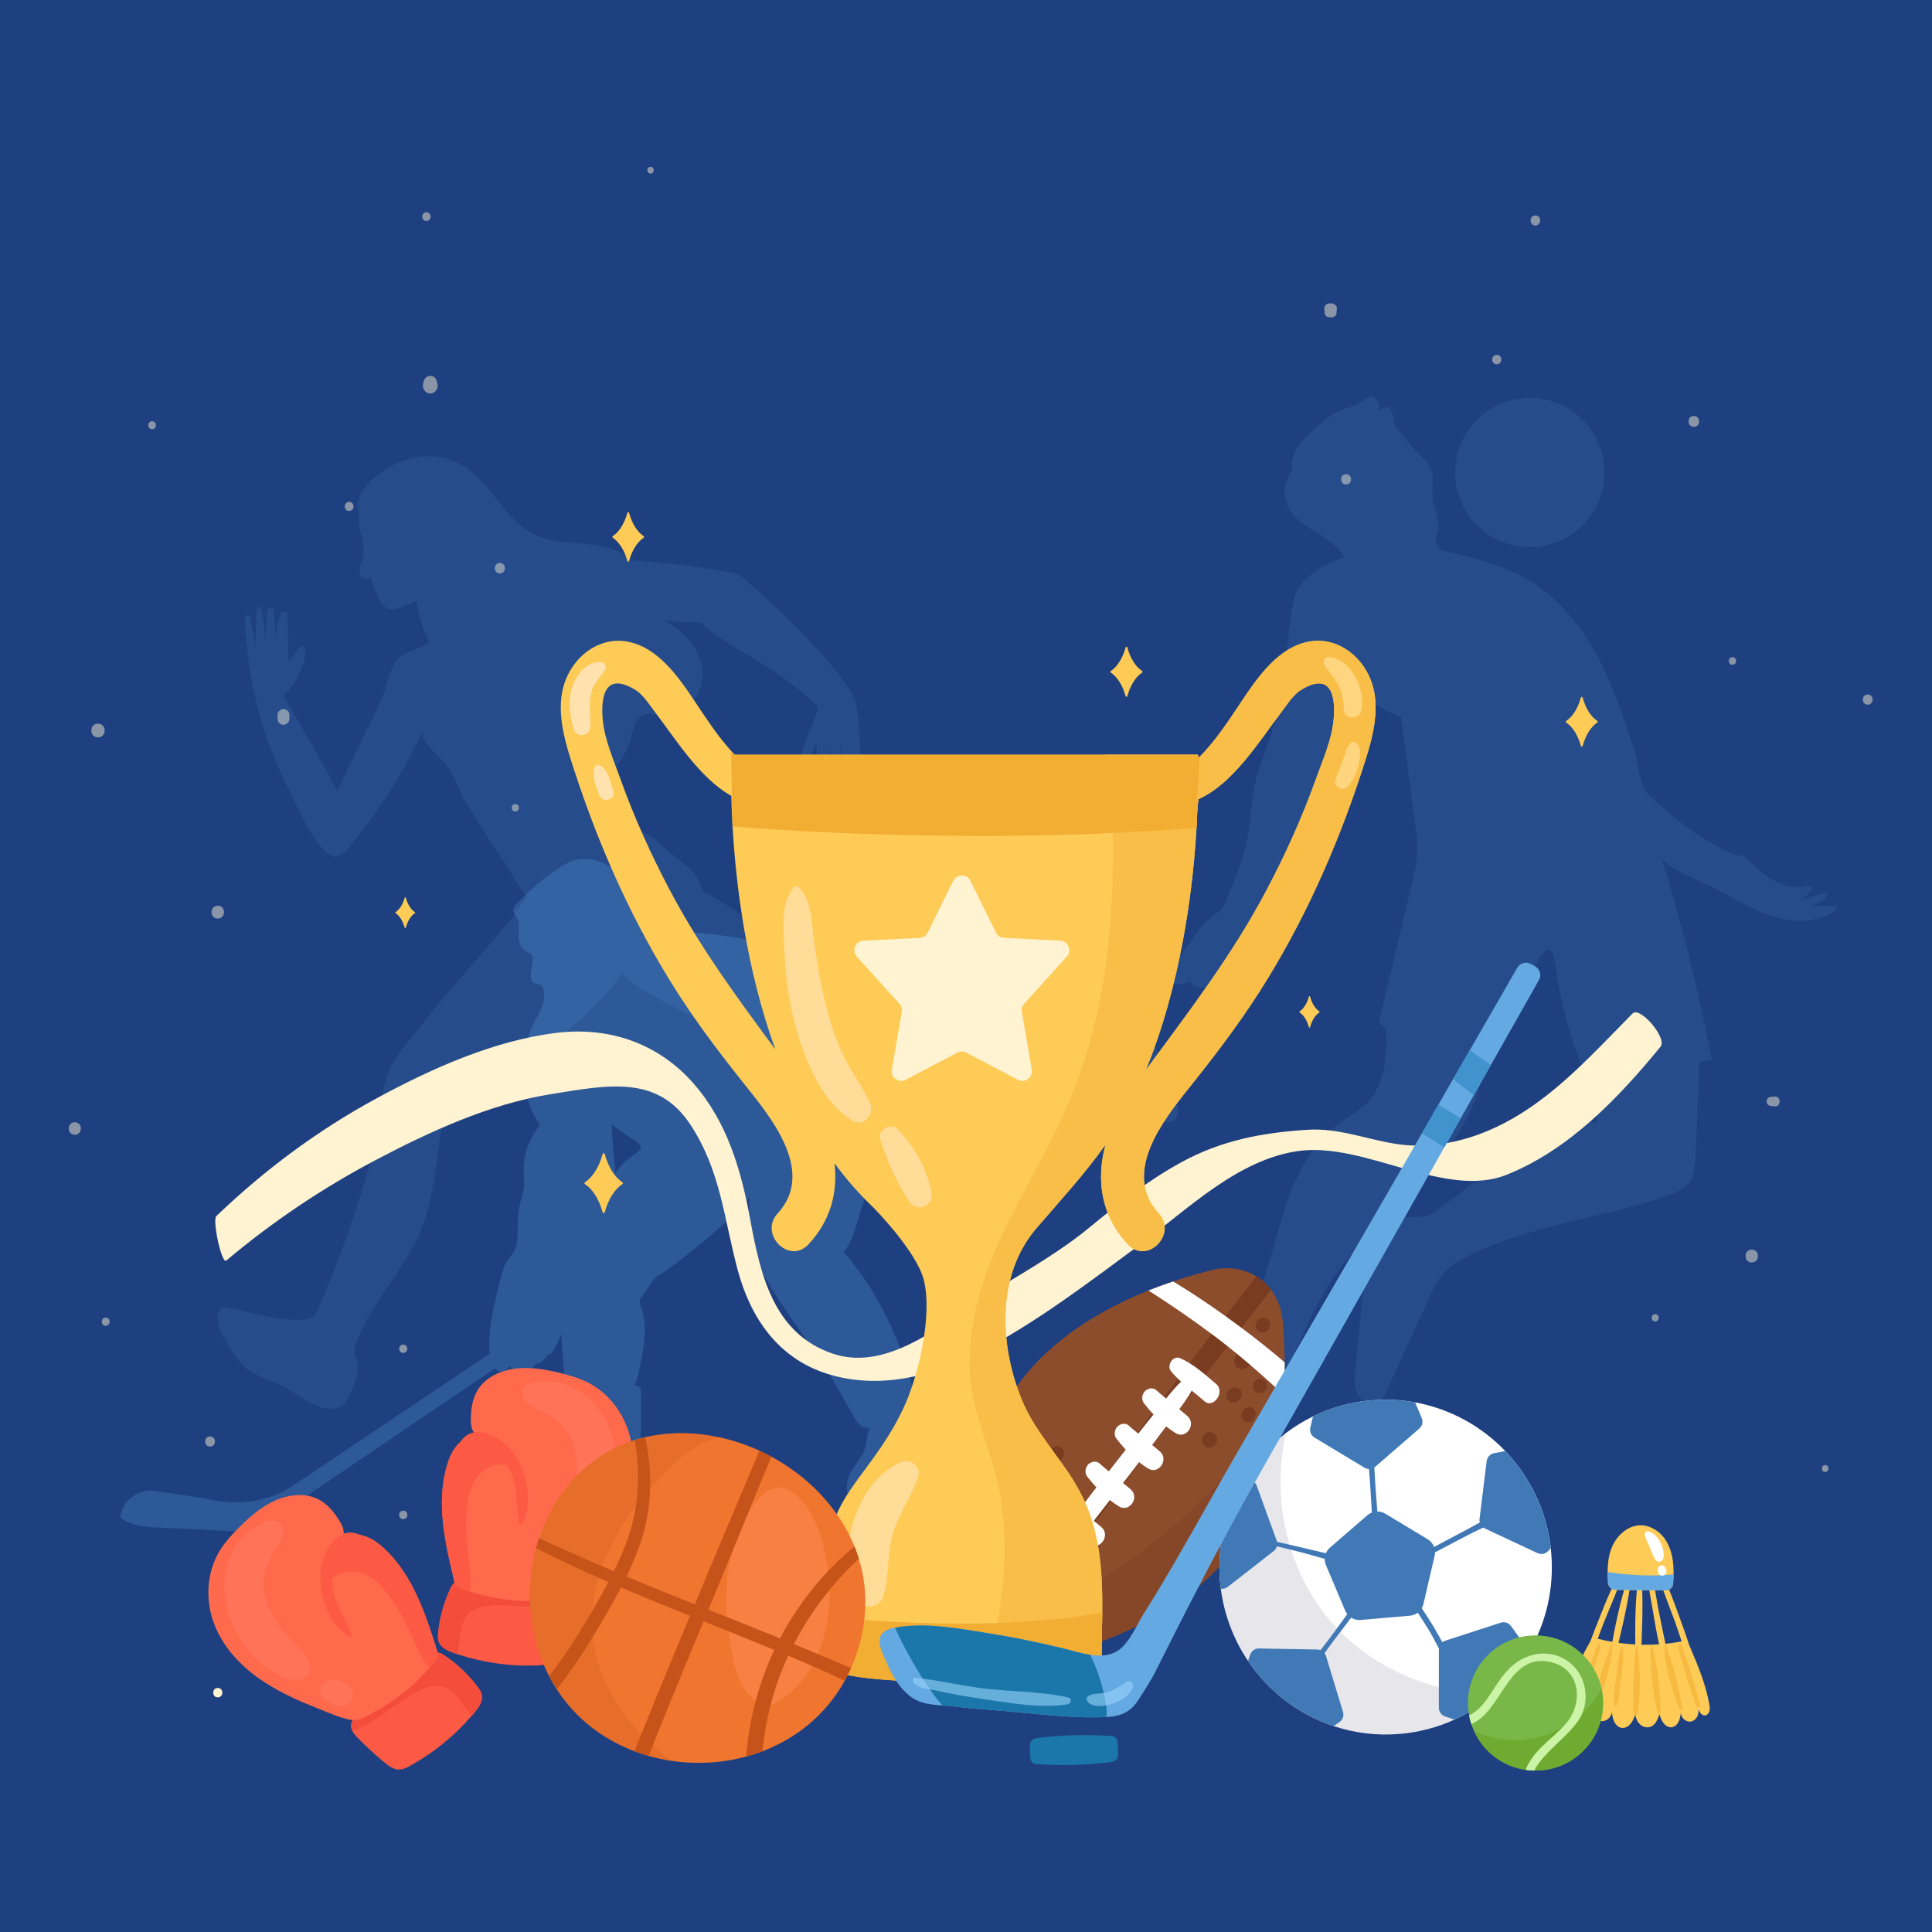 <?xml version="1.0" encoding="utf-8"?>
<!-- Generator: Adobe Illustrator 27.5.0, SVG Export Plug-In . SVG Version: 6.00 Build 0)  -->
<svg version="1.1" xmlns="http://www.w3.org/2000/svg" xmlns:xlink="http://www.w3.org/1999/xlink" x="0px" y="0px"
	 viewBox="0 0 500 500" style="enable-background:new 0 0 500 500;" xml:space="preserve">
<g id="BACKGROUND">
	<rect style="fill:#1e4080;" width="500" height="500"/>
	<path style="opacity:0.08;fill:#1e4080;" d="M500,0v178.83c-21.03,18.9-44.16,35.7-68.91,50.01c-7.14,4.13-15.54,8.19-23.52,5.81
		c-9.89-2.96-13.87-14.22-14.47-24.02c-0.59-9.8,0.57-20.3-4.63-28.8c-5.4-8.82-16.74-13.23-27.51-13.19
		c-10.77,0.04-21.12,3.86-30.84,8.26c-31.98,14.46-60.04,35.51-87.8,56.38c-17.99,13.53-35.98,27.06-53.98,40.59
		c-4.3,3.23-8.95,6.6-14.42,7.03c-8.83,0.69-16.39-6.8-18.81-14.86c-2.42-8.06-1.1-16.63-0.6-25c1.1-18.5-4.32-40.34-22.32-47.64
		c-11.67-4.73-25.08-1.8-37.22,1.7C61.76,204.68,29.8,218.13,0,234.98V0H500z"/>
	<g style="opacity:0.48;">
		<path style="fill:#FFF3D2;" d="M90.36,129.883c-1.508,0-1.511,2.344,0,2.344C91.868,132.227,91.871,129.883,90.36,129.883z"/>
		<path style="fill:#FFF3D2;" d="M113.179,99.153c-0.014,0.168-0.026,0.135-0.038-0.098c-0.114-0.921-0.738-1.828-1.781-1.781
			c-1.063,0.048-1.659,0.786-1.781,1.781c-0.012,0.234-0.025,0.267-0.038,0.098c-0.037,0.233-0.07,0.467-0.098,0.702
			c0,0.591,0.269,1.04,0.658,1.459c0.637,0.687,1.882,0.687,2.519,0c0.389-0.419,0.658-0.868,0.658-1.459
			C113.249,99.62,113.216,99.387,113.179,99.153z"/>
		<path style="fill:#FFF3D2;" d="M129.36,145.696c-1.749,0-1.752,2.719,0,2.719C131.109,148.414,131.112,145.696,129.36,145.696z"/>
		<path style="fill:#FFF3D2;" d="M73.36,183.508c-0.822,0.037-1.567,0.68-1.547,1.547c0.008,0.333,0.016,0.667,0.023,1
			c0.019,0.796,0.687,1.561,1.523,1.523c0.841-0.038,1.503-0.669,1.523-1.523c0.008-0.333,0.016-0.667,0.023-1
			C74.926,184.245,74.182,183.471,73.36,183.508z"/>
		<path style="fill:#FFF3D2;" d="M133.36,208.094c-1.237,0-1.239,1.922,0,1.922C134.597,210.016,134.599,208.094,133.36,208.094z"/>
		<path style="fill:#FFF3D2;" d="M348.36,122.719c-1.719,0-1.722,2.672,0,2.672C350.079,125.391,350.082,122.719,348.36,122.719z"/>
		<path style="fill:#FFF3D2;" d="M342.743,80.055l0.082,0.619c-0.14,1.058,0.698,1.532,1.536,1.441
			c0.837,0.091,1.674-0.382,1.534-1.441l0.082-0.619C346.252,77.978,342.467,77.973,342.743,80.055z"/>
		<path style="fill:#FFF3D2;" d="M397.36,55.766c-1.659,0-1.662,2.578,0,2.578C399.019,58.344,399.022,55.766,397.36,55.766z"/>
		<path style="fill:#FFF3D2;" d="M387.36,91.836c-1.568,0-1.571,2.438,0,2.438C388.928,94.274,388.931,91.836,387.36,91.836z"/>
		<path style="fill:#FFF3D2;" d="M438.36,107.649c-1.81,0-1.813,2.813,0,2.813C440.17,110.461,440.173,107.649,438.36,107.649z"/>
		<path style="fill:#FFF3D2;" d="M448.36,170.071c-1.267,0-1.269,1.969,0,1.969C449.627,172.039,449.629,170.071,448.36,170.071z"/>
		<path style="fill:#FFF3D2;" d="M483.36,179.742c-1.689,0-1.692,2.625,0,2.625C485.049,182.367,485.052,179.742,483.36,179.742z"/>
		<path style="fill:#FFF3D2;" d="M56.36,234.391c-2.142,0-2.145,3.328,0,3.328C58.501,237.719,58.505,234.391,56.36,234.391z"/>
		<path style="fill:#FFF3D2;" d="M25.36,187.274c-2.292,0-2.296,3.563,0,3.563C27.652,190.836,27.656,187.274,25.36,187.274z"/>
		<path style="fill:#FFF3D2;" d="M39.36,109.024c-1.327,0-1.329,2.063,0,2.063C40.687,111.086,40.689,109.024,39.36,109.024z"/>
		<path style="fill:#FFF3D2;" d="M110.36,54.93c-1.448,0-1.45,2.25,0,2.25C111.808,57.18,111.81,54.93,110.36,54.93z"/>
		<path style="fill:#FFF3D2;" d="M168.36,43.188c-1.116,0-1.118,1.734,0,1.734C169.476,44.922,169.478,43.188,168.36,43.188z"/>
		<path style="fill:#FFF3D2;" d="M428.36,340.117c-1.207,0-1.208,1.875,0,1.875C429.566,341.992,429.568,340.117,428.36,340.117z"/>
		<path style="fill:#FFF3D2;" d="M453.36,323.391c-2.142,0-2.145,3.328,0,3.328C455.501,326.719,455.505,323.391,453.36,323.391z"/>
		<path style="fill:#FFF3D2;" d="M459.36,283.789c-0.333,0.023-0.667,0.047-1,0.07c-1.536,0.108-1.539,2.282,0,2.391
			c0.333,0.023,0.667,0.047,1,0.07C460.988,286.435,460.991,283.675,459.36,283.789z"/>
		<path style="fill:#FFF3D2;" d="M472.36,379.164c-1.146,0-1.148,1.781,0,1.781C473.506,380.946,473.508,379.164,472.36,379.164z"/>
		<path style="fill:#FFF3D2;" d="M27.36,341c-1.357,0-1.36,2.109,0,2.109C28.717,343.11,28.72,341,27.36,341z"/>
		<path style="fill:#FFF3D2;" d="M19.36,290.438c-2.081,0-2.085,3.234,0,3.234C21.441,293.672,21.445,290.438,19.36,290.438z"/>
		<path style="fill:#FFF3D2;" d="M104.36,347.977c-1.388,0-1.39,2.156,0,2.156C105.747,350.133,105.75,347.977,104.36,347.977z"/>
		<path style="fill:#FFF3D2;" d="M54.36,371.742c-1.689,0-1.692,2.625,0,2.625C56.049,374.367,56.052,371.742,54.36,371.742z"/>
		<path style="fill:#FFF3D2;" d="M104.36,390.953c-1.418,0-1.42,2.203,0,2.203C105.778,393.157,105.78,390.953,104.36,390.953z"/>
	</g>
	<path style="fill:#FFF3D2;" d="M56.36,436.836c-1.568,0-1.571,2.438,0,2.438C57.928,439.274,57.931,436.836,56.36,436.836z"/>
</g>
<g id="OBJECTS">
	<g>
		<g style="opacity:0.11;">
			<g>
				<path style="fill:#65A9E2;" d="M468.65,234.412c1.879-0.562,4.103-1.516,4.311-3.467c-2.577,0.638-5.145,1.316-7.7,2.034
					c1.425-0.498,2.691-1.439,3.579-2.66c0.111-0.153,0.222-0.326,0.212-0.515c-0.026-0.54-0.814-0.557-1.343-0.44
					c-2.676,0.594-5.519,0.037-7.984-1.16c-2.466-1.197-4.59-2.999-6.51-4.954c-0.681-0.693-1.385-1.437-2.317-1.713
					c-0.522-0.155-1.077-0.149-1.615-0.242c-0.849-0.147-1.635-0.539-2.4-0.938c-7.355-3.833-14.141-8.759-20.064-14.566
					c-2.93-2.873-2.471-7.441-3.746-11.341c-2.718-8.318-5.457-16.684-9.575-24.405c-4.118-7.721-9.731-14.84-17.153-19.476
					c-7.2-4.497-15.662-6.426-23.946-8.283c0.286-0.645-0.376-1.072-0.652-1.721c-0.482-1.13,0.18-2.385,0.417-3.59
					c0.528-2.688-1.103-5.305-1.394-8.029c-0.296-2.763,0.751-5.808-0.663-8.201c-0.422-0.714-1.032-1.295-1.618-1.883
					c-2.414-2.418-4.55-5.095-6.68-7.766c-0.407-0.51-0.821-1.034-1.037-1.65c-0.262-0.752-0.206-1.575-0.361-2.356
					c-0.155-0.781-0.641-1.606-1.429-1.724c-0.732-0.11-1.388,0.424-1.936,0.922c-0.066-0.812-0.139-1.648-0.508-2.374
					c-0.369-0.727-1.11-1.326-1.924-1.274c-0.784,0.05-1.398,0.655-2.024,1.129c-1.87,1.415-4.294,1.824-6.425,2.803
					c-2.595,1.192-4.707,3.206-6.766,5.183c-2.448,2.351-5.074,5.1-5.065,8.494c0.002,0.563,0.077,1.138-0.075,1.679
					c-0.127,0.454-0.405,0.848-0.645,1.254c-1.238,2.1-1.485,4.757-0.655,7.049c1.18,3.259,4.22,5.425,7.163,7.257
					c2.942,1.831,6.097,3.679,7.793,6.701c-3.25,1.109-6.25,2.536-8.885,4.737c-1.179,0.985-2.291,2.084-3.069,3.41
					c-1.204,2.051-1.528,4.483-1.827,6.842c-0.878,6.921-1.756,13.841-2.633,20.762c-0.999,7.872-4.701,14.902-6.626,22.601
					c-1.093,4.373-1.106,8.94-1.864,13.383c-1,5.859-3.278,11.412-5.54,16.91c-0.333,0.81-0.674,1.633-1.229,2.311
					c-0.649,0.792-1.545,1.332-2.363,1.947c-2.441,1.832-4.24,4.37-5.998,6.865c-1.26,1.788-2.52,3.576-3.779,5.364
					c-0.972,1.379-1.943,3.296-0.886,4.61c1.074,1.336,3.193,0.755,4.759,0.059c1.032,1.544,3.291,2.11,4.929,1.235
					c1.179,1.158,3.396,0.945,4.334-0.415c0.518,0.6,1.466,0.462,2.236,0.273c1.977-0.487,4.035-1.015,5.571-2.352
					c2.354-2.05,2.898-5.449,3.149-8.56c0.153-1.903,0.257-3.832,0.825-5.655c0.408-1.308,1.045-2.531,1.689-3.74
					c6.017-11.32,12.971-22.748,13.862-35.536c0.149-2.15,0.126-4.332,0.649-6.423c1.191-4.757,5.049-8.461,6.47-13.155
					l-4.444-5.094c4.038,4.898,9.368,8.722,15.303,10.976c1.223,9.131,2.445,18.262,3.667,27.393
					c0.326,2.438,0.654,4.889,0.577,7.348c-0.094,3.062-0.81,6.066-1.523,9.046c-2.811,11.753-5.623,23.506-8.435,35.259
					c2.177,2.029,2.026,1.602,1.999,3.016c-0.114,5.917-0.408,12.341-4.208,16.879c-2.396,2.862-5.871,4.556-8.829,6.832
					c-7.145,5.497-11.04,14.195-13.711,22.805c-2.671,8.61-4.44,17.593-8.611,25.585c-6.689,12.821-19.625,23.731-18.985,38.178
					c0.254,5.734,4.33,12.219,10.036,11.594c4.514-0.495,7.314-5.051,9.174-9.194c9.293-20.696,13.511-45.015,30.447-60.11
					c-1.128,11.353-2.256,22.707-3.384,34.06c-0.214,2.153-0.408,4.429,0.51,6.389c0.918,1.96,3.382,3.367,5.302,2.368
					c1.187-0.618,1.819-1.923,2.373-3.141c3.535-7.784,7.07-15.568,10.605-23.352c1.179-2.596,2.394-5.246,4.366-7.305
					c1.654-1.727,3.759-2.949,5.89-4.035c16.156-8.233,34.861-9.73,51.934-15.839c2.084-0.746,4.261-1.648,5.551-3.446
					c1.315-1.832,1.452-4.23,1.541-6.483c0.322-8.095,0.643-16.191,0.965-24.286c0.961-0.593,2.137-0.83,3.252-0.654
					c-3.343-17.61-7.674-35.032-12.966-52.157c3.245,3.315,7.692,4.697,11.876,6.701c5.168,2.474,9.986,5.705,15.37,7.668
					c5.384,1.962,11.676,2.507,16.638-0.358c0.654-0.377,1.34-0.914,1.388-1.667C473.133,234.393,470.888,234.319,468.65,234.412z
					 M413.1,290.773c-4.364-1.866-9.5-1.022-13.754,1.082c-4.254,2.104-7.818,5.346-11.388,8.474
					c-5.37,4.705-10.892,9.248-16.735,13.352c-0.558,0.392-1.128,0.785-1.773,1.005c-0.703,0.24-1.458,0.263-2.2,0.283
					c-2.724,0.076-5.448,0.152-8.171,0.229c2.645-6.123,8.271-10.318,12.856-15.163c3.372-3.563,6.263-7.603,8.368-12.034
					c3.33-7.01,4.618-14.787,5.867-22.447c1.189-0.002,2.378-0.003,3.566-0.005c0.357,0,0.733-0.006,1.041-0.186
					c0.385-0.225,0.576-0.668,0.74-1.082c1.501-3.775,2.866-7.606,4.517-11.319c0.635-1.426,2.687-7.376,4.952-7.14
					c1.536,0.16,2.004,7.355,2.299,8.838c1.425,7.161,3.225,14.284,6.05,21.034C411.366,280.545,413.978,285.588,413.1,290.773z"/>
				
					<ellipse transform="matrix(0.159 -0.987 0.987 0.159 212.316 493.752)" style="fill:#65A9E2;" cx="396.041" cy="122.225" rx="19.319" ry="19.318"/>
			</g>
			<g>
				<path style="fill:#65A9E2;" d="M97.955,127.889c-3.261,0.924-5.597,4.501-5.075,7.85c0.449,2.874,1.725,5.813,1.01,8.658
					c-0.21,0.838-0.589,1.63-0.763,2.476c-0.174,0.846-0.107,1.811,0.472,2.452c0.579,0.642,1.774,0.724,2.244,0
					c0.557,1.778,1.237,3.517,2.035,5.2c0.6,1.267,1.395,2.612,2.732,3.031c1.212,0.379,2.505-0.12,3.676-0.611
					c1.803-0.756,3.607-1.513,5.41-2.269c1.699,2.509,3.494,5.214,4.859,7.918c0.118,0.233,0.237,0.482,0.212,0.741
					c-0.033,0.348-0.312,0.617-0.579,0.843c-1.606,1.365-3.42,2.487-5.359,3.313c-1.948,0.83-4.088,1.405-5.622,2.864
					c-2.053,1.952-2.528,4.979-3.383,7.68c-0.704,2.224-1.726,4.331-2.745,6.429c-3.269,6.73-6.537,13.461-9.806,20.191
					c-4.47-8.265-9.177-16.452-13.893-24.579c3.263-3.138,5.391-7.436,5.709-11.921c0.056-0.793-0.916-1.22-1.462-0.642
					c-1.12,1.185-2.108,2.496-2.937,3.901c-0.085-4.099-0.171-8.198-0.256-12.297l-0.001-0.044
					c-0.025-0.976-1.373-1.189-1.712-0.273c-0.851,2.301-1.375,4.723-1.547,7.171c0.078-2.77,0.139-5.628-0.514-8.291
					c-0.176-0.717-1.208-0.663-1.333,0.065c-0.49,2.84-0.659,5.734-0.5,8.611c-0.332-2.884-0.665-5.769-0.998-8.654l-0.003-0.023
					c-0.102-0.846-1.348-0.809-1.397,0.041c-0.178,3.059-0.264,6.124-0.257,9.189c-0.478-2.275-0.955-4.551-1.433-6.826
					c-0.026-0.123-0.054-0.249-0.087-0.376c-0.193-0.753-1.326-0.573-1.29,0.204c0.508,11.157,2.367,22.297,6.267,32.756
					c1.93,5.176,4.346,10.154,6.758,15.124c2.086,4.297,4.215,8.659,7.431,12.189c0.694,0.762,1.51,1.519,2.531,1.659
					c1.614,0.222,2.968-1.14,4.005-2.397c7.47-9.059,13.848-19.017,18.95-29.592c0.638,3.787,4.507,5.778,6.687,8.939
					c0.938,1.36,1.559,2.908,2.245,4.41c2.712,5.934,6.528,11.302,10.012,16.788c1.087,1.66,2.173,3.32,3.26,4.98
					c1.761,2.639,2.834,4.939,4.871,7.291c-5.189,7.93-11.86,14.756-18.05,21.931c-4.43,5.136-8.627,10.467-12.822,15.797
					c-1.376,1.749-2.759,3.507-3.834,5.456c-4.128,7.488-3.212,16.69-5.581,24.907c-3.747,12.997-8.094,25.521-13.467,37.935
					c-0.442,1.022-0.931,2.092-1.842,2.732c-0.877,0.615-2.003,0.729-3.074,0.757c-6.34,0.166-12.485-1.97-18.735-3.047
					c-0.471-0.081-0.969-0.154-1.416,0.015c-0.779,0.296-1.124,1.213-1.198,2.043c-0.213,2.383,1.016,4.631,2.223,6.696
					c1.608,2.753,3.325,5.569,5.936,7.399c2.441,1.711,5.44,2.398,8.113,3.72c4.357,2.155,8.152,6.092,13.012,6.182
					c0.884,0.016,1.795-0.11,2.563-0.549c1.118-0.64,1.784-1.845,2.33-3.004c0.704-1.495,1.283-3.047,1.727-4.639
					c0.341-1.226,0.632-2.539,0.318-3.779c-0.205-0.809-0.658-1.545-0.803-2.366c-0.194-1.098,0.182-2.21,0.596-3.245
					c4.103-10.257,12.38-18.405,16.562-28.63c3.459-8.456,3.903-17.783,5.381-26.798c0.035-0.213,0.097-0.46,0.297-0.54
					c0.2-0.08,20.585-14.798,30.668-23.139c5.761-4.766,11.621-9.643,15.618-15.961c5.315,4.838,12.161,7.82,18.364,11.237
					c6.116,3.369,12.431,6.348,18.883,9.018c3.461,1.433,6.822,3.304,10.466,4.321c2.825,0.789,5.618,1.441,8.551,1.414
					c24.478-0.227,37.52-4.453,56.342-3.112c2.256,0.161,4.516,0.322,6.748,0.689c7.395,1.214,12.571,7.805,18.142,12.816
					c0.951,0.856,1.9,1.763,3.199,2.066c0.616,0.144,1.279,0.103,1.842-0.184c1.79-0.911,1.536-3.362,1.069-5.24
					c-0.949-3.816-1.917-7.681-3.803-11.132c-1.185-2.168-2.711-4.133-3.919-6.287c-2.232-3.982-3.316-8.503-5.275-12.626
					c-0.469-0.987-1.047-2.01-2.023-2.499c-1.49-0.747-3.268,0.016-4.715,0.843c-3.292,1.881-6.366,4.141-9.144,6.722
					c-9.744-0.353-18.703-1.45-28.429-2.137c-9.726-0.687-19.658-0.563-29.008,2.202c-10.289-11.714-17.611-17.34-27.576-24.085
					c-2.838-1.921-5.688-3.848-8.766-5.355c-1.128-5.564-6.368-7.837-10.46-11.771c-4.092-3.934-9.665-5.626-14.78-8.089
					c-1.251-0.603-2.553-1.206-3.476-2.244c-1.124-1.264-1.532-2.995-1.843-4.658c-2.05-10.974-1.523-22.246-0.988-33.398
					c-0.013,0.344-0.027,0.688-0.04,1.031c0.213-4.024,0.237-8.83,0.45-12.854c10.225,1.231,20.495,2.09,30.782,2.575
					c1.993,2.051,4.382,3.53,6.761,5.105c2.054,1.36,4.167,2.626,6.307,3.846c5.835,3.326,11.291,7.313,16.233,11.861
					c0.388,0.357,0.795,0.758,0.876,1.28c0.062,0.402-0.084,0.804-0.231,1.183c-1.898,4.906-4.397,9.732-4.707,14.984
					c-0.018,0.298-0.011,0.64,0.213,0.837c0.482,0.425,1.135-0.283,1.38-0.877c0.995-2.402,1.99-4.803,2.985-7.205
					c-0.055,3.876-0.096,7.841,0.971,11.547c0.214,0.742,1.323,0.68,1.406-0.087c0.001-0.006,0.001-0.013,0.002-0.019
					c0.352-3.543,0.705-7.087,1.057-10.63c0.1,3.042,0.237,6.212,1.265,9.031c0.257,0.705,1.303,0.532,1.337-0.217
					c0.142-3.129,0.172-6.264,0.088-9.395c0.265,2.842,0.762,5.663,1.484,8.425c0.036,0.139,0.076,0.281,0.122,0.423
					c0.278,0.875,1.58,0.693,1.626-0.224c0.15-2.947,0.003-5.909-0.441-8.827c0.161,1.758,0.564,3.495,1.193,5.145
					c0.21,0.551,0.814,1.197,1.259,0.809c0.219-0.191,0.216-0.526,0.196-0.816c-0.248-3.533-0.497-7.067-0.745-10.6
					c-0.132-1.882-0.27-3.79-0.893-5.571c-0.664-1.898-1.85-3.563-3.065-5.165c-7.235-9.54-16.013-17.793-24.977-25.73
					c-1.235-1.094-2.658-2.25-4.306-2.161c-14.504-2.702-29.154-3.564-43.904-3.921c-5.58-0.135-11.753,0.118-15.819,3.943
					c-3.923-4.773-7.337-9.367-11.26-14.14c-1.801-2.191-3.694-4.455-6.275-5.632c-2.063-0.94-4.385-1.099-6.65-1.206
					C102.724,127.082,100.223,127.246,97.955,127.889z"/>
				<path style="fill:#65A9E2;" d="M105.694,118.791c4.357-1.234,9.201-0.893,13.2,1.233c7.995,4.248,11.459,14.568,19.657,18.409
					c4.668,2.187,10.061,1.871,15.172,2.544c5.111,0.673,10.714,2.98,12.379,7.859c0.967,2.834,0.442,6.16,2.059,8.68
					c1.344,2.095,3.822,3.091,5.944,4.391c4.765,2.92,8.272,8.348,7.693,13.906c-0.579,5.558-6.11,10.479-11.58,9.336
					c-0.864-0.18-1.724-0.496-2.604-0.415c-1.404,0.13-2.539,1.263-3.159,2.53c-0.62,1.267-0.843,2.684-1.222,4.043
					c-1.594,5.714-6.261,10.499-11.968,12.118c-5.707,1.619-12.253-0.042-16.412-4.272c-6.341-6.449-6.603-17.288-13.25-23.421
					c-2.475-2.284-5.66-3.718-8.022-6.119c-7.112-7.228-4.571-20.498-11.89-27.517c-3.113-2.985-10.137-6.775-9.018-12.154
					C93.805,124.511,100.784,120.182,105.694,118.791z"/>
			</g>
		</g>
		<path style="opacity:0.2;fill:#69C2FF;" d="M31.109,392.724c0,0,2.692,2.656,10.179,2.605l19.26,0.939
			c0,0,3.747,0.509,13.334-5.439l54.303-36.738c0.437,0.65,1.061,0.928,1.838,0.83c0.777-0.098,1.477-0.662,1.738-1.4
			c0.884,0.765,1.916,1.417,3.071,1.596c1.156,0.179,2.447-0.197,3.128-1.147c0.281-0.393,0.479-0.892,0.917-1.095
			c0.263-0.122,0.567-0.113,0.845-0.195c1.097-0.324,1.418-1.897,2.506-2.25c0.148-0.048,0.308-0.072,0.439-0.155
			c0.154-0.098,0.249-0.265,0.338-0.425c0.133-0.241,0.266-0.483,0.4-0.724c0.693-1.255,1.39-2.519,1.843-3.879
			c0.432,4.995,0.627,9.507,1.059,14.501c0.358,4.145,0.736,8.372,2.381,12.193c-2.083,2.272-4.467,4.267-7.071,5.917
			c-1.566,0.992-3.273,1.916-4.288,3.468s-0.993,3.978,0.586,4.949c0.215,0.132,0.458,0.241,0.597,0.452
			c0.194,0.295,0.116,0.683,0.046,1.029c-0.232,1.138-0.31,2.308-0.232,3.466c0.024,0.356,0.07,0.73,0.278,1.019
			c0.368,0.511,1.091,0.58,1.72,0.577c3.577-0.017,7.089-0.879,10.561-1.737c2.524-0.623,5.048-1.246,7.571-1.869
			c1.292-0.319,2.644-0.669,3.622-1.572c0.978-0.903,1.409-2.547,0.565-3.577c1.02,0.314,2.127-0.41,2.613-1.36
			c0.486-0.95,0.504-2.062,0.512-3.129c0.021-2.852,0.041-5.704,0.061-8.556c0.024-3.399,0.049-6.798,0.073-10.198
			c0.004-0.55,0.001-1.129-0.268-1.609c-0.269-0.48-0.901-0.804-1.386-0.544c1.116-3.326,1.768-6.756,2.308-10.223
			c0.54-3.467,0.476-7.094-0.737-10.386c-0.168-0.458-0.362-0.933-0.297-1.417c0.06-0.445,0.332-0.828,0.595-1.192
			c1.235-1.705,2.469-3.411,3.704-5.116c1.393-0.589,2.827-1.62,4.025-2.543c7.089-5.46,14.239-10.977,20-17.823
			c0.345,3.331-0.764,6.241-0.402,9.57c0.247,2.271,1.148,4.417,2.142,6.473c5.262,10.886,13.309,20.159,19.579,30.497
			c1.978,3.262,3.778,6.627,5.679,9.934c0.469,0.816,0.957,1.643,1.665,2.263c0.708,0.62,1.686,1.007,2.6,0.782
			c-0.867,1.75-0.697,3.554-1.265,5.422c-0.67,2.207-2.522,3.837-3.6,5.875c-0.83,1.569-1.186,3.384-1.009,5.15
			c0.073,0.728,0.32,1.556,0.999,1.83c0.25,0.101,0.547,0.12,0.74,0.308c0.151,0.148,0.202,0.368,0.246,0.575
			c0.414,1.944,0.829,3.888,1.243,5.831c0.111,0.52,0.242,1.076,0.635,1.435c0.33,0.301,0.789,0.409,1.228,0.491
			c6.095,1.14,12.328-0.504,18.31-2.136c0.511-0.139,1.042-0.289,1.435-0.645c0.917-0.83,0.67-2.308,0.311-3.492
			c-0.653-2.154-1.435-4.268-2.34-6.329c1.043-0.07,1.882-1.184,1.963-2.226c0.081-1.042-0.33-2.051-0.726-3.018
			c-3.202-7.804-6.001-15.773-8.383-23.864c-0.734-0.641-0.333-0.906-0.625-1.835c-3.319-10.55-8.754-20.43-15.889-28.881
			c1.645-1.993,2.534-4.601,3.283-7.075c2.113-6.979,4.226-13.957,6.339-20.936c0.402-1.329,0.788-2.84,0.096-4.044
			c-0.324-0.564-0.855-0.99-1.168-1.561c-0.247-0.451-0.345-0.967-0.454-1.47c-0.683-3.163-1.937-6.202-3.684-8.925
			c2.623-4.644,4.387-9.026,6.262-14.02c1.002-2.669,1.905-5.524,1.394-8.328c-0.497-2.723-2.303-5.073-4.505-6.749
			c-2.203-1.676-4.792-2.758-7.377-3.747c-0.93-0.356-19.026-2.965-27.297-4.313c-3.209-0.523-6.423-1.046-9.664-1.305
			c-5.225-0.418-10.489-0.147-15.692,0.494c2.037-4.402,1.152-10.02-2.463-13.254c-1.991-1.781-4.006-3.579-6.356-4.849
			c-2.35-1.27-5.104-1.98-7.717-1.429c-1.84,0.389-3.497,1.37-5.062,2.412c-3.862,2.57-7.412,5.609-10.547,9.029
			c-0.444,0.484-0.904,1.037-0.912,1.693c-0.011,0.846,0.717,1.492,1.105,2.244c0.866,1.682-0.025,3.746,0.331,5.604
			c0.239,1.248,1.078,2.367,2.209,2.947c0.501,0.257,1.106,0.463,1.326,0.981c0.13,0.309,0.087,0.659,0.042,0.991
			c-0.15,1.108-0.301,2.217-0.451,3.325c-0.138,1.021-0.126,2.332,0.815,2.75c0.39,0.174,0.846,0.129,1.247,0.277
			c0.629,0.232,0.999,0.89,1.18,1.535c0.827,2.936-1.129,5.829-2.534,8.537c-4.259,8.209-3.626,18.735,1.586,26.375
			c-2.566,3.301-4.218,7.149-4.196,11.33c0.009,1.675,0.241,3.357,0.029,5.018c-0.19,1.492-0.731,2.916-1.062,4.383
			c-0.471,2.083-0.516,4.236-0.528,6.372c-0.011,1.884-0.021,3.861-0.923,5.515c-0.473,0.867-1.166,1.593-1.702,2.423
			c-0.805,1.247-1.235,2.694-1.629,4.126c-0.651,2.366-1.234,4.75-1.754,7.148c-0.917,4.226-1.641,8.562-1.184,12.862
			l-50.787,34.048c0,0-9.045,7.014-22.975,3.365l-13.919-2.045C39.084,385.717,32.132,385.765,31.109,392.724z M225.742,387.433
			c0.05-0.075,0.142-0.107,0.229-0.134c2.057-0.642,4.161-1.135,6.29-1.474c0.964-0.154,2.197-0.5,3.171-0.39
			c0.866,0.098,1.26,1.17,1.624,1.951c0.115,0.248,0.222,0.511,0.212,0.785c-0.023,0.633-0.635,1.066-1.205,1.342
			c-2.459,1.193-5.263,1.403-7.99,1.593c-0.422,0.029-0.879,0.049-1.228-0.189c-0.311-0.212-0.466-0.585-0.588-0.941
			c-0.252-0.736-0.434-1.495-0.543-2.265C225.7,387.616,225.689,387.512,225.742,387.433z M158.213,290.944
			c1.565,1.12,3.131,2.239,4.697,3.359c1.03,0.737,3.529,1.744,2.794,3.088c-0.571,1.044-2.771,2.088-3.665,2.999
			c-0.567,0.578-2.84,2.667-2.771,3.517C158.916,299.587,158.565,295.265,158.213,290.944z M153.383,385.232
			c0.583-0.184,2.167-0.89,2.755-0.572c0.606,0.328,0.505,1.615,0.233,2.145c-0.283,0.551-0.863,0.876-1.422,1.142
			c-1.217,0.579-2.49,1.029-3.76,1.477c-1.471,0.52-2.989,1.047-4.547,0.968c-0.153-0.008-0.311-0.023-0.442-0.102
			c-0.21-0.126-0.3-0.38-0.366-0.617c-0.178-0.633-0.299-1.283-0.36-1.938C148.11,386.902,150.747,386.067,153.383,385.232z"/>
	</g>
	<path style="fill:#FFF3D2;" d="M422.51,262.296c-11.569,11.673-22.725,24.483-38.375,30.734c-7.445,2.974-15.426,4.254-23.38,2.926
		c-7.503-1.252-14.62-4.076-22.348-3.577c-11.811,0.762-22.348,2.737-32.808,8.484c-8.555,4.701-16.279,10.728-23.793,16.918
		c-7.123,5.867-15.591,10.767-23.513,15.593c-12.891,7.852-27.849,22.132-42.965,16.891c-15.333-5.316-18.592-20.702-21.217-34.905
		c-2.334-12.632-5.923-24.971-14.545-34.862c-9.125-10.467-21.878-14.876-35.601-13.187c-16.209,1.995-32.442,9.286-46.669,17.025
		c-15.145,8.237-28.876,18.46-41.309,30.388c-1.099,1.054,1.394,12.499,2.571,11.509c11.851-9.969,24.834-18.72,38.535-25.945
		c13.939-7.35,29.442-14.504,45.102-17.06c15.363-2.508,28.067-5.126,36.607,8.019c7.726,11.893,8.524,23.999,12.089,37.348
		c3.31,12.395,10.416,22.865,23.078,26.902c13.431,4.283,27.473,0.72,39.618-5.615c14.7-7.667,28.255-18.047,41.562-27.873
		c12.241-9.039,25.123-21.897,40.82-24.124c17.205-2.439,38.073,12.546,54.008,6.12c16.258-6.556,28.853-19.838,39.775-33.127
		C431.538,268.702,424.45,260.339,422.51,262.296z"/>
	<g>
		<g>
			<g>
				<g>
					<path style="fill:#8C4D2D;" d="M328.941,333.803c1.681,2.23,2.771,5.036,3.046,8.256c0.265,3.199,0.457,6.742,0.478,10.503
						c0.025,2.727-0.051,5.582-0.222,8.493c-0.023,0.345-0.046,0.69-0.068,1.035c-0.912,12.684-4.075,26.528-12.012,37.738
						c-8.877,12.549-22.69,20.33-35.383,25.112c-2.225,0.843-4.426,1.589-6.549,2.252c-2.894,0.904-5.669,1.655-8.227,2.278
						c-4.12,0.998-8.032,0.383-11.17-1.441c-1.239-0.72-2.357-1.63-3.321-2.719c-2.1-2.324-3.481-5.421-3.822-9.055
						c-0.344-3.663-0.586-7.789-0.598-12.177c-0.008-2.182,0.048-4.431,0.185-6.734c0.018-0.272,0.035-0.543,0.052-0.815
						c0.794-12.633,3.876-26.488,11.861-37.777c8.524-12.047,21.677-19.812,34.027-24.769c2.164-0.865,4.302-1.647,6.385-2.341
						c3.486-1.181,6.833-2.134,9.888-2.913c4.312-1.094,8.407-0.415,11.632,1.581C326.597,331.21,327.884,332.383,328.941,333.803z"
						/>
					<path style="fill:#7A3C21;" d="M325.129,330.306c1.469,0.903,2.758,2.077,3.815,3.497
						c-11.515,14.778-22.903,29.663-34.078,44.73c-8.913,12.017-17.681,24.136-26.488,36.238c-0.524,0.72-1.052,1.447-1.576,2.167
						c-2.674,3.675-5.323,7.376-7.97,11.087c-1.239-0.721-2.358-1.631-3.316-2.714c2.461-3.618,4.953-7.217,7.428-10.817
						c0.308-0.446,0.619-0.898,0.927-1.343c8.685-12.601,17.666-25.005,26.751-37.307
						C301.926,360.521,313.404,345.308,325.129,330.306z"/>
					<path style="fill:#FFFFFF;" d="M314.713,358.135c-2.876-2.393-5.873-5.197-9.356-6.649c-1.835-0.765-3.472,1.929-2.308,3.376
						c0.778,0.968,1.672,1.855,2.614,2.705c-1.388,1.324-2.659,2.846-3.872,4.373c-0.893-0.736-1.782-1.478-2.651-2.249
						c-0.528-0.468-1.565-0.479-2.194-0.105c-0.29,0.173-0.607,0.337-0.801,0.638c-0.037,0.057-0.074,0.115-0.112,0.172
						c-0.571,0.886-0.57,1.995,0.029,2.775c0.753,0.981,1.579,1.957,2.455,2.896c-1.322,1.648-2.639,3.299-3.944,4.96
						c-0.862-0.711-1.72-1.43-2.56-2.174c-0.528-0.468-1.565-0.479-2.194-0.105c-0.29,0.173-0.607,0.337-0.8,0.638
						c-0.037,0.057-0.074,0.115-0.112,0.172c-0.571,0.886-0.57,1.995,0.029,2.775c0.737,0.96,1.543,1.913,2.397,2.833
						c-0.416,0.532-0.832,1.062-1.247,1.594c-1.047,1.338-2.087,2.681-3.128,4.024c-0.845-0.697-1.684-1.402-2.507-2.131
						c-0.528-0.468-1.565-0.479-2.194-0.105c-0.29,0.173-0.607,0.337-0.801,0.638c-0.037,0.057-0.074,0.115-0.112,0.173
						c-0.571,0.886-0.569,1.995,0.029,2.775c0.729,0.95,1.527,1.894,2.371,2.805c-1.45,1.882-2.897,3.766-4.34,5.653
						c-0.848-0.7-1.691-1.407-2.517-2.139c-0.528-0.468-1.565-0.479-2.194-0.105c-0.29,0.173-0.607,0.337-0.801,0.638
						c-0.037,0.057-0.074,0.115-0.112,0.173c-0.571,0.886-0.569,1.995,0.029,2.775c0.738,0.961,1.546,1.917,2.402,2.838
						c-1.283,1.684-2.564,3.369-3.846,5.055c-0.878-0.724-1.751-1.454-2.606-2.212c-0.528-0.468-1.565-0.479-2.194-0.105
						c-0.29,0.173-0.607,0.337-0.801,0.638c-0.037,0.057-0.074,0.115-0.112,0.172c-0.571,0.886-0.569,1.995,0.029,2.775
						c2.242,2.921,5.078,5.816,8.205,7.725c2.751,1.679,5.433-2.375,3.028-4.43c-0.663-0.566-1.333-1.122-2.007-1.673
						c1.241-1.58,2.482-3.161,3.721-4.742c0.772,0.616,1.567,1.185,2.384,1.683c2.751,1.679,5.433-2.375,3.029-4.43
						c-0.653-0.558-1.313-1.105-1.976-1.648c1.395-1.786,2.785-3.575,4.174-5.366c0.757,0.601,1.537,1.155,2.337,1.644
						c2.751,1.679,5.433-2.375,3.029-4.43c-0.646-0.552-1.299-1.093-1.956-1.63c0.957-1.243,1.915-2.486,2.866-3.734
						c0.423-0.555,0.847-1.109,1.27-1.663c0.762,0.606,1.547,1.166,2.353,1.657c2.751,1.679,5.433-2.375,3.029-4.43
						c-0.659-0.563-1.326-1.115-1.996-1.664c1.218-1.6,2.428-3.206,3.627-4.82c0.798,0.642,1.62,1.236,2.466,1.752
						c2.751,1.679,5.433-2.375,3.029-4.43c-0.698-0.596-1.403-1.18-2.112-1.76c1.171-1.548,2.314-3.15,3.233-4.811
						c1.108,0.897,2.216,1.782,3.245,2.703C314.026,364.72,317.195,360.199,314.713,358.135z"/>
					<path style="opacity:0.33;fill:#7A3C21;" d="M332.174,362.089c-0.912,12.684-4.075,26.528-12.012,37.738
						c-8.877,12.549-22.69,20.33-35.383,25.112c-2.225,0.843-4.426,1.589-6.549,2.252c-2.894,0.904-5.669,1.655-8.227,2.278
						c-4.12,0.998-8.032,0.383-11.17-1.441c-1.239-0.72-2.357-1.63-3.321-2.719c-2.1-2.324-3.481-5.421-3.822-9.055
						c-0.344-3.663-0.586-7.789-0.598-12.177c-0.008-2.182,0.048-4.431,0.185-6.734c0.018-0.272,0.035-0.543,0.052-0.815
						c0.21,0.462,0.393,0.941,0.581,1.398c0.323,0.782,0.626,1.524,0.954,2.117c1.311,2.356,2.777,4.613,4.38,6.744
						c1.863,2.462,4.019,4.831,6.633,6.363c1.17,0.692,2.421,1.214,3.781,1.497c0.247,0.049,0.477,0.086,0.721,0.121
						c0.95,0.145,1.906,0.164,2.863,0.082c4.699-0.378,9.41-3.131,13.621-5.923c10.737-7.109,21.047-15.082,29.987-24.538
						C321.326,377.532,326.989,370.003,332.174,362.089z"/>
				</g>
				<g>
					<path style="fill:#7A3C21;" d="M261.128,383.925c-1.31,2.067,1.65,3.947,2.962,1.877
						C265.4,383.735,262.44,381.855,261.128,383.925z"/>
					<path style="fill:#7A3C21;" d="M258.579,376.517c-1.445,2.28,1.82,4.355,3.268,2.071
						C263.292,376.307,260.026,374.232,258.579,376.517z"/>
					<path style="fill:#7A3C21;" d="M265.882,380.229c-0.405,0.702-0.288,1.586,0.364,2l0.401,0.254
						c0.609,0.386,1.56,0.175,1.964-0.525c0.405-0.702,0.288-1.586-0.364-2l-0.401-0.254
						C267.237,379.319,266.286,379.53,265.882,380.229z"/>
					<path style="fill:#7A3C21;" d="M271.865,375.177c-1.403,2.215,1.768,4.229,3.174,2.011
						C276.442,374.973,273.27,372.958,271.865,375.177z"/>
					<path style="fill:#7A3C21;" d="M322.041,349.873c-0.819-0.112-1.788,0.29-2.25,1.089c-0.406,0.703-0.51,1.558-0.178,2.263
						c0.416,0.883,1.429,1.334,2.388,1.083c0.056-0.015,0.113-0.029,0.169-0.044c1.072-0.28,1.827-1.469,1.622-2.56
						c-0.011-0.057-0.022-0.115-0.032-0.172C323.594,350.643,322.902,349.99,322.041,349.873z"/>
					<path style="fill:#7A3C21;" d="M320.233,359.186c-0.096-0.022-0.191-0.044-0.287-0.067c-1.361-0.315-2.775,0.926-2.504,2.415
						c0.271,1.488,1.985,1.894,3.11,0.914c0.079-0.069,0.158-0.138,0.238-0.207C321.829,361.336,321.491,359.477,320.233,359.186z"
						/>
					<path style="fill:#7A3C21;" d="M324.543,357.733c-0.543,0.857-0.368,2.118,0.472,2.595c0.844,0.479,1.966,0.237,2.548-0.681
						c0.543-0.857,0.368-2.118-0.472-2.595C326.248,356.574,325.125,356.815,324.543,357.733z"/>
					<path style="fill:#7A3C21;" d="M322.831,364.226c-0.697,0.186-1.106,0.696-1.396,1.346c-0.017,0.038-0.034,0.076-0.051,0.114
						c-0.326,0.728,0.07,1.751,0.686,2.101c0.624,0.354,1.637,0.372,2.193-0.277c0.027-0.032,0.054-0.063,0.081-0.095
						c0.447-0.522,0.777-1.146,0.621-1.838c-0.109-0.481-0.354-0.896-0.763-1.155C323.815,364.178,323.293,364.103,322.831,364.226z
						"/>
					<path style="fill:#7A3C21;" d="M313.233,370.643c-0.069-0.008-0.138-0.016-0.208-0.024c-1.287-0.147-2.468,1.717-1.786,2.818
						c0.037,0.059,0.074,0.119,0.11,0.178c0.37,0.597,0.858,1.016,1.602,1.015c0.677,0,1.343-0.381,1.728-0.988
						c0.384-0.607,0.444-1.372,0.156-1.984C314.518,370.985,313.931,370.723,313.233,370.643z"/>
					<path style="fill:#7A3C21;" d="M325.289,341.943c-1.383,2.182,1.742,4.167,3.127,1.981
						C329.798,341.742,326.674,339.757,325.289,341.943z"/>
				</g>
			</g>
			<path style="fill:#FFFFFF;" d="M269.393,413.37c0.616,0.506,1.23,0.998,1.85,1.482c4.416,3.508,8.948,6.833,13.536,10.087
				c-2.225,0.843-4.426,1.589-6.549,2.252c-4.083-3.054-8.068-6.251-11.965-9.51c-0.535-0.443-1.07-0.887-1.6-1.338
				c-0.634-0.533-1.253-1.068-1.881-1.609c-3.974-3.41-7.914-6.947-11.692-10.658c-0.008-2.182,0.048-4.431,0.185-6.734
				c0.213,0.192,0.42,0.392,0.633,0.584c4.543,4.242,9.126,8.449,13.882,12.468c0.714,0.596,1.414,1.193,2.127,1.775
				C268.407,412.575,268.9,412.973,269.393,413.37z"/>
			<path style="fill:#FFFFFF;" d="M332.465,352.561c0.025,2.727-0.051,5.582-0.222,8.493c-2.85-2.675-5.752-5.3-8.739-7.849
				c-1.084-0.936-2.174-1.864-3.283-2.767c-0.843-0.697-1.701-1.391-2.563-2.063c-1.147-0.921-2.322-1.824-3.509-2.71
				c-0.185-0.145-0.377-0.281-0.569-0.417c-5.246-3.922-10.743-7.689-16.361-11.266c2.164-0.865,4.302-1.647,6.385-2.341
				c4.577,2.753,9.038,5.738,13.375,8.848c0.048,0.038,0.105,0.082,0.16,0.111c1.383,1.001,2.776,2.022,4.163,3.051
				C325.079,346.466,328.833,349.444,332.465,352.561z"/>
		</g>
		<g>
			<g>
				<path style="fill:#FFCB57;" d="M353.694,173.753c-2.857-5.071-8.285-8.589-14.216-7.816
					c-8.458,1.094-14.103,9.474-18.436,15.987c-3.465,5.21-6.643,9.969-10.56,13.929c-0.069,0.07-0.139,0.139-0.208,0.208
					c-0.095-0.269-0.191-0.53-0.313-0.747h-119.84c-0.313-0.321-0.608-0.651-0.903-0.981c-3.291-3.63-6.096-7.842-9.127-12.41
					c-4.333-6.513-9.987-14.893-18.436-15.987c-5.931-0.773-11.359,2.744-14.216,7.816c-4.602,8.172-1.372,17.828,1.329,26.061
					c6.504,19.852,15.18,39.286,26.451,56.898c5.601,8.762,11.897,16.977,18.393,25.088c6.782,8.476,17.16,21.875,7.633,32.253
					c-4.906,5.341,3.014,13.33,7.99,7.989c5.853-6.287,7.598-13.651,6.73-20.998c2.918,3.969,6.14,7.703,9.717,11.107
					c0,0,11.48,11.48,13.408,19.14c2.197,8.754-1.146,23.542-4.611,31.636c-1.867,4.377-4.333,8.476-7.025,12.384
					c-7.095,10.29-13.261,15.614-13.261,28.779c0,0,0,7.442,0,14.485v12.331c0.008,3.561,21.119,4.785,40.303,4.316
					c15.953-0.4,30.568-1.963,30.568-4.316c0-4.516,0.165-9.031,0.2-13.521c0.096-10.881-0.53-21.571-5.914-31.566
					c-0.122-0.226-0.243-0.443-0.374-0.669c-4.438-7.92-11.012-14.355-14.468-22.735c-5.922-14.329-6.686-32.487,3.778-44.627
					c6.313-7.321,12.487-14.016,17.811-21.545c-2.379,8.892-1.337,18.141,5.801,25.8c4.976,5.341,12.896-2.649,7.99-7.989
					c-9.527-10.377,0.851-23.777,7.633-32.253c6.496-8.111,12.783-16.326,18.393-25.088c11.272-17.611,19.947-37.046,26.452-56.898
					C355.066,191.582,358.296,181.925,353.694,173.753z M173.553,230.747c-4.976-9.37-9.362-19.044-12.948-29.039
					c-1.789-4.993-4.195-10.369-4.637-15.692c-0.46-5.514,0.46-12.427,8.553-7.408c1.989,1.233,3.76,4.082,5.141,5.888
					c5.106,6.652,11.428,16.925,19.6,21.476c0.052,2.327,0.157,4.985,0.321,7.902c0.859,14.919,3.491,36.777,11.063,57.697
					C190.921,258.405,181.342,245.432,173.553,230.747z M345.166,186.015c-0.443,5.323-2.848,10.699-4.637,15.692
					c-3.586,9.995-7.972,19.669-12.948,29.039c-8.84,16.673-19.982,31.141-31.045,46.19c4.429-10.803,7.486-22.17,9.622-33.633
					c1.789-9.596,2.927-19.322,3.5-29.065c0.078-1.468,0.148-2.935,0.208-4.403c0.035-0.738,0.148-1.728,0.269-2.857
					c0.009-0.052,0.009-0.113,0.017-0.165c9.014-3.969,15.866-15.206,21.319-22.318c1.381-1.806,3.153-4.655,5.141-5.888
					C344.706,173.589,345.627,180.501,345.166,186.015z"/>
				<path style="fill:#F9BE48;" d="M353.694,173.753c-2.857-5.071-8.285-8.589-14.216-7.816
					c-8.458,1.094-14.103,9.474-18.436,15.987c-3.526,5.306-6.757,10.134-10.768,14.138c-0.095-0.269-0.191-0.53-0.313-0.747
					h-23.951c0.747,5.184,1.615,10.247,1.78,14.398c0.999,25.47-1.068,51.557-11.081,75.273
					c-5.194,12.305-12.392,23.673-17.907,35.839c-5.523,12.166-9.379,25.635-7.294,38.826c1.216,7.764,4.437,15.067,6.33,22.691
					c3.083,12.418,2.571,25.106,0.243,37.706c-0.938,5.08-2.171,10.143-3.586,15.171c15.953-0.4,30.568-1.963,30.568-4.316
					c0-4.516,0.165-9.031,0.2-13.521c0.096-10.881-0.53-21.571-5.914-31.566c-0.122-0.226-0.243-0.443-0.374-0.669
					c-4.438-7.92-11.012-14.355-14.468-22.735c-5.922-14.329-6.686-32.487,3.778-44.627c6.313-7.321,12.487-14.016,17.811-21.545
					c-2.379,8.892-1.337,18.141,5.801,25.8c4.976,5.341,12.896-2.649,7.99-7.989c-9.527-10.377,0.851-23.777,7.633-32.253
					c6.496-8.111,12.783-16.326,18.393-25.088c11.272-17.611,19.947-37.046,26.452-56.898
					C355.066,191.582,358.296,181.925,353.694,173.753z M345.166,186.015c-0.443,5.323-2.848,10.699-4.637,15.692
					c-3.586,9.995-7.972,19.669-12.948,29.039c-8.84,16.673-19.982,31.141-31.045,46.19c4.429-10.803,7.486-22.17,9.622-33.633
					c2.058-11.046,3.257-22.248,3.708-33.468c0.035-0.773,0.156-1.824,0.287-3.022c9.014-3.969,15.866-15.206,21.319-22.318
					c1.381-1.806,3.153-4.655,5.141-5.888C344.706,173.589,345.627,180.501,345.166,186.015z"/>
				<path style="fill:#F2AD33;" d="M285.264,417.384c-0.035,4.49-0.2,9.005-0.2,13.521c0,2.353-14.615,3.917-30.568,4.316
					c-19.183,0.469-40.294-0.755-40.303-4.316v-12.331c14.624,1.172,29.343,1.963,43.889,1.476
					C267.236,419.746,276.319,418.93,285.264,417.384z"/>
				<path style="fill:#F2AD33;" d="M309.718,206.605l0.417,0.373c-0.122,1.129-0.234,2.119-0.269,2.857
					c-0.061,1.468-0.13,2.935-0.208,4.403c-61.492,4.933-120.074-0.365-120.074-0.365l-0.365-19.539
					c0.295,0.33,0.59,0.66,0.903,0.981h119.84c0.121,0.217,0.217,0.478,0.313,0.747c0.07-0.07,0.139-0.139,0.208-0.208
					C310.248,203.436,309.718,206.605,309.718,206.605z"/>
				<path style="fill:#FFDC97;" d="M225.129,285.373c-2.048-4.348-4.955-8.185-7.034-12.535c-2.099-4.392-3.473-9.074-4.617-13.794
					c-1.308-5.395-2.236-10.938-2.927-16.445c-0.552-4.395-0.514-9.622-3.821-12.972c-0.318-0.323-0.953-0.368-1.264,0
					c-3.525,4.169-2.688,10.628-2.489,15.707c0.228,5.793,0.838,11.605,2.178,17.256c2.294,9.678,6.63,21.831,15.35,27.407
					C223.582,291.966,226.465,288.208,225.129,285.373z"/>
				<path style="fill:#FFDC97;" d="M241.045,308.559c-1.188-6.193-4.377-11.658-8.641-16.25c-1.822-1.963-5.443,0.069-4.572,2.661
					c1.878,5.585,4.212,11.092,7.494,16C237.332,313.97,241.716,312.062,241.045,308.559z"/>
				<path style="fill:#FFDC97;" d="M232.923,378.497c-11.76,5.659-16.087,22.692-12.111,34.407c1.26,3.711,6.72,4.021,7.851,0
					c1.545-5.491,0.861-11.305,2.65-16.772c1.602-4.895,4.744-9.094,6.32-14.013C238.552,379.252,235.282,377.362,232.923,378.497z"
					/>
				<g>
					<path style="fill:#FFE2AE;" d="M155.793,171.394c-3.22-0.474-5.847,2.27-7.126,5.012c-1.814,3.891-1.376,8.268-0.216,12.268
						c0.692,2.388,4.31,1.927,4.338-0.587c0.033-2.916-0.419-6.012,0.255-8.883c0.59-2.515,2.252-3.788,3.558-5.822
						C157.031,172.713,156.651,171.52,155.793,171.394z"/>
					<path style="fill:#FFE2AE;" d="M158.724,204.65c-0.729-2.246-1.236-5.357-3.475-6.603c-0.384-0.214-1-0.124-1.202,0.315
						c-1.085,2.361,0.224,5.019,0.968,7.311C155.777,208.017,159.492,207.014,158.724,204.65z"/>
				</g>
			</g>
			<g>
				<path style="fill:#FFD580;" d="M343.918,170.003c-1.046-0.129-1.643,1.232-1.166,2.031c1.059,1.771,2.552,3.251,3.504,5.096
					c1.009,1.954,1.459,4.117,1.513,6.305c0.077,3.089,4.269,2.88,4.654,0C353.142,178.068,349.852,170.734,343.918,170.003z"/>
				<path style="fill:#FFD580;" d="M351.035,192.3c-0.314-0.286-0.831-0.405-1.209-0.156c-1.376,0.907-1.612,2.721-2.125,4.187
					c-0.646,1.845-1.445,3.623-2.088,5.47c-0.605,1.736,1.884,3.157,3.095,1.802c1.518-1.697,2.47-3.602,2.935-5.845
					C351.996,196.056,352.47,193.612,351.035,192.3z"/>
			</g>
			<path style="fill:#FFF3D2;" d="M251.137,227.961l6.609,13.39c0.398,0.806,1.201,1.334,2.099,1.379l14.514,0.72
				c2.087,0.104,3.117,2.586,1.716,4.136l-11.022,12.201c-0.51,0.564-0.732,1.331-0.604,2.08l2.567,14.966
				c0.347,2.025-1.778,3.568-3.596,2.612l-13.353-7.02c-0.722-0.38-1.585-0.38-2.307,0l-13.353,7.02
				c-1.818,0.956-3.943-0.588-3.596-2.612l2.567-14.966c0.128-0.749-0.094-1.516-0.604-2.08l-11.022-12.201
				c-1.401-1.551-0.371-4.033,1.716-4.136l14.514-0.72c0.898-0.045,1.702-0.572,2.1-1.379l6.608-13.39
				C247.601,226.119,250.228,226.119,251.137,227.961z"/>
		</g>
		<g>
			<g>
				<path style="fill:#FFCB57;" d="M442.366,441.039c-0.979-5.477-3.125-10.376-5.251-15.428c-0.789-2.488-1.693-4.949-2.573-7.378
					c-1.366-3.772-2.713-7.712-4.808-11.146c-0.157-0.258-0.569-0.113-0.499,0.191c0.995,4.311,2.839,8.472,4.322,12.635
					c0.577,1.618,1.111,3.254,1.652,4.889c-1.39,0.264-2.792,0.465-4.2,0.609c-0.578-2.98-1.256-5.947-1.825-8.921
					c-0.825-4.314-1.29-8.872-2.71-13.03c-0.061-0.178-0.322-0.149-0.329,0.045c-0.155,4.177,0.791,8.54,1.493,12.645
					c0.533,3.116,1.05,6.281,1.742,9.391c-1.522,0.106-3.048,0.155-4.574,0.121c0.28-6.565,0.454-13.328-0.146-19.758
					c-0.017-0.179-0.307-0.255-0.341-0.046c-1.043,6.355-1.2,13.158-1.102,19.729c-1.444-0.078-2.885-0.197-4.316-0.401
					c-0.013-0.002-0.026-0.005-0.039-0.007c1.498-6.241,2.917-12.676,3.55-18.943c0.018-0.178-0.252-0.309-0.326-0.111
					c-2.206,5.922-3.657,12.43-4.817,18.782c-1.267-0.224-2.528-0.479-3.774-0.802c0.514-1.399,1.027-2.798,1.572-4.181
					c1.618-4.113,3.598-8.211,4.734-12.487c0.08-0.302-0.327-0.46-0.493-0.208c-2.207,3.363-3.682,7.257-5.171,10.982
					c-0.859,2.149-1.739,4.324-2.54,6.524c-2.817,4.964-5.206,10.197-7.106,15.622c-0.192,0.547-0.343,1.257,0.078,1.637
					c0.205,0.186,0.496,0.228,0.766,0.21c1.042-0.069,1.888-0.871,2.643-1.63c-0.037,0.782-0.072,1.588,0.174,2.327
					c0.246,0.739,0.844,1.405,1.585,1.461c1.183,0.089,1.944-1.256,2.414-2.403c-0.281,1.465,0.652,3.111,2.039,3.425
					c1.387,0.314,2.935-0.91,2.926-2.404c0.129,0.887,0.262,1.791,0.65,2.59c0.388,0.799,1.081,1.488,1.925,1.608
					c0.861,0.122,1.719-0.371,2.293-1.059c0.574-0.688,0.917-1.55,1.25-2.396c0.117,1.036,0.581,2.05,1.367,2.685
					c0.786,0.635,1.906,0.835,2.799,0.385c1.125-0.566,1.637-1.927,2.05-3.166c0.278,0.82,0.565,1.659,1.088,2.334
					c0.523,0.675,1.337,1.166,2.156,1.045c0.769-0.114,1.398-0.746,1.748-1.476c0.35-0.73,0.468-1.555,0.582-2.365
					c-0.066,1.407,1.358,2.633,2.669,2.353c1.311-0.281,2.171-1.908,1.772-3.252c0.365,0.815,0.943,1.762,1.795,1.68
					c0.559-0.054,0.996-0.58,1.144-1.15C442.553,442.226,442.47,441.62,442.366,441.039z"/>
				<path style="fill:#FFCB57;" d="M433.109,407.473c-0.008,0.782-0.053,1.564-0.107,2.338c-0.069,1.027-0.935,1.825-1.97,1.809
					l-12.926-0.169c-1.035-0.015-1.894-0.82-1.963-1.855c-0.061-0.928-0.1-1.855-0.092-2.783c0.008-1.986,0.222-3.948,0.882-5.819
					c1.602-4.531,6.571-8.372,11.707-4.922c1.165,0.79,2.124,1.878,2.798,3.12C432.848,401.777,433.162,404.614,433.109,407.473z"/>
				<path style="fill:#65A9E2;" d="M433.109,407.473c-0.008,0.782-0.053,1.564-0.107,2.338c-0.069,1.027-0.935,1.825-1.97,1.809
					l-12.926-0.169c-1.035-0.015-1.894-0.82-1.963-1.855c-0.061-0.928-0.1-1.855-0.092-2.783c0.115,0.015,0.238,0.031,0.368,0.054
					c4.37,0.69,8.809,0.966,13.233,0.813C429.934,407.673,431.507,407.588,433.109,407.473z"/>
				<g>
					<path style="fill:#F7BA41;" d="M439.98,441.196c-1.463-5.127-2.814-10.429-4.835-15.368c-0.206-0.504-0.949-0.327-0.832,0.229
						c1.102,5.219,2.968,10.362,4.638,15.422C439.166,442.126,440.17,441.861,439.98,441.196z"/>
					<path style="fill:#F7BA41;" d="M435.429,441.92c-1.144-5.229-2.251-11.226-4.34-16.156c-0.089-0.21-0.415-0.093-0.413,0.112
						c0.059,5.274,2.027,11.391,3.898,16.28C434.775,442.682,435.552,442.487,435.429,441.92z"/>
					<path style="fill:#F7BA41;" d="M427.702,426.188c-0.067-0.291-0.496-0.215-0.506,0.069c-0.195,5.45,0.454,11.678,1.797,16.976
						c0.117,0.462,0.846,0.369,0.835-0.113C429.711,437.641,428.933,431.53,427.702,426.188z"/>
					<path style="fill:#F7BA41;" d="M423.799,426.194c-0.04-0.277-0.418-0.168-0.447,0.061c-0.698,5.513-0.833,11.505-0.608,17.058
						c0.03,0.735,1.028,0.695,1.114,0C424.54,437.823,424.595,431.672,423.799,426.194z"/>
					<path style="fill:#F7BA41;" d="M420.033,426.38c-0.021-0.271-0.398-0.34-0.482-0.065c-0.684,2.222-0.903,4.575-1.174,6.881
						c-0.307,2.618-0.829,5.32-0.619,7.952c0.034,0.423,0.619,0.53,0.753,0.102c0.69-2.214,0.797-4.618,1.045-6.918
						C419.839,431.702,420.234,429.023,420.033,426.38z"/>
					<path style="fill:#F7BA41;" d="M416.95,425.837c-1.066,2.284-1.769,4.723-2.526,7.123c-0.858,2.718-1.984,5.463-2.532,8.256
						c-0.114,0.584,0.712,1.025,1.018,0.429c2.335-4.545,4.018-10.618,4.397-15.712C417.321,425.748,417.03,425.666,416.95,425.837z
						"/>
					<path style="fill:#F7BA41;" d="M413.698,425.37c-1.062,2.133-1.735,4.453-2.593,6.674c-0.956,2.473-2.392,4.893-2.986,7.477
						c-0.125,0.543,0.544,0.772,0.854,0.36c1.5-1.993,2.313-4.709,3.166-7.031c0.872-2.377,1.774-4.818,2.074-7.341
						C414.244,425.237,413.816,425.135,413.698,425.37z"/>
				</g>
				<g>
					<path style="fill:#FFFFFF;" d="M426.672,396.306c-0.611-0.181-1.169,0.417-1.013,1.013c0.301,1.149,0.918,2.177,1.372,3.264
						c0.477,1.142,0.774,2.279,1.542,3.272c0.527,0.683,1.668,0.245,1.862-0.492C431.066,400.969,429.135,397.035,426.672,396.306z"
						/>
					<path style="fill:#FFFFFF;" d="M430.789,405.417c-0.463-0.574-1.596-0.276-1.715,0.453c-0.088,0.54-0.037,0.89,0.2,1.385
						c0.461,0.963,2.101,0.506,2.026-0.549C431.26,406.164,431.128,405.836,430.789,405.417z"/>
				</g>
			</g>
			<g>
				<g>
					<g>
						<path style="fill:#FC5A44;" d="M113.405,422.326c0.43-3.92,1.522-7.775,3.215-11.367c0.189-0.405,0.393-0.808,0.737-1.105
							c0.78-0.667,1.992-0.557,3.039-0.404c5.994,0.855,11.987,1.717,17.981,2.573c3.711,0.536,8.365,0.028,8.669,3.565
							c0.048,0.53-0.006,1.162-0.177,1.896c-0.737,3.187-1.652,6.332-2.744,9.427c-0.498,1.42-1.152,2.952-2.565,3.633
							c-0.786,0.378-1.698,0.445-2.576,0.477c-6.915,0.268-13.898-0.711-20.456-2.874c-0.367-0.116-0.734-0.24-1.093-0.363
							c-1.5-0.529-3.109-1.238-3.773-2.603C113.234,424.298,113.299,423.287,113.405,422.326z"/>
						<path style="fill:#F44D3B;" d="M113.405,422.326c0.43-3.92,1.522-7.775,3.215-11.367c0.189-0.405,0.393-0.808,0.737-1.105
							c0.78-0.667,1.992-0.557,3.039-0.404c5.994,0.855,11.987,1.717,17.981,2.573c3.711,0.536,8.365,0.028,8.669,3.565
							c-2.016,0.432-4.135,0.557-6.182,0.508c-4.867-0.116-9.741-1.061-14.572-0.466c-2.041,0.247-4.199,0.869-5.479,2.485
							c-0.715,0.91-1.083,2.047-1.395,3.161c-0.286,1.017-0.527,4.115-0.89,6.872c-0.367-0.116-0.734-0.24-1.093-0.363
							c-1.5-0.529-3.109-1.238-3.773-2.603C113.234,424.298,113.299,423.287,113.405,422.326z"/>
					</g>
					<path style="fill:#FF6A4D;" d="M115.659,379.32c0.536-1.841,1.276-3.668,2.542-5.163c1.163-1.385,2.831-2.464,4.707-2.729
						c0.147-0.022,0.293-0.036,0.446-0.05c-1.291-0.841-1.503-2.513-1.495-3.972c0.007-2.766,0.405-5.633,1.961-7.97
						c2.048-3.081,5.887-4.826,9.766-5.267c3.878-0.433,7.813,0.279,11.609,1.22c2.322,0.581,4.643,1.254,6.769,2.308
						c5.876,2.902,9.854,8.62,11.221,14.668c1.372,6.056,0.328,12.394-2.019,18.125c-2.346,5.732-5.941,10.923-9.777,15.891
						c-1.639,2.131-3.366,4.7-5.431,6.488c-1.84,1.599-4.73,1.412-7.153,1.473c-5.854,0.156-11.753-0.666-17.325-2.455
						c-0.743-0.226-1.482-0.482-2.213-0.752c-0.452-0.171-0.925-0.36-1.221-0.719c-0.256-0.302-0.35-0.684-0.439-1.059
						C115.208,399.442,112.82,389.056,115.659,379.32z"/>
					<path style="fill:#FC5A44;" d="M119.65,374.067c5.847-2.688,10.79,2.672,12.714,7.341c1.717,4.166,1.114,8.289,1.942,12.544
						c0.095,0.491,0.776,0.523,0.99,0.109c2.775-5.38,0.975-13.472-2.637-18.257c-3.002-3.977-10.35-8.107-13.677-2.336
						C118.777,373.827,119.288,374.233,119.65,374.067z"/>
					<path style="fill:#FC5A44;" d="M115.659,379.32c0.536-1.841,1.276-3.668,2.542-5.163c1.163-1.385,2.831-2.464,4.707-2.729
						c0.161,0.056,0.329,0.12,0.489,0.183c4.396,1.698,8.175,4.947,10.508,9.034c-2.566-2.865-7.649-1.774-10.088,1.204
						c-2.433,2.986-2.896,7.07-3.105,10.915c-0.324,5.87,1.005,11.343,1.13,17.065c0.014,0.701-0.117,1.408-0.363,2.058
						c-0.743-0.226-1.482-0.482-2.213-0.752c-0.452-0.171-0.925-0.36-1.221-0.719c-0.256-0.302-0.35-0.684-0.439-1.059
						C115.208,399.442,112.82,389.056,115.659,379.32z"/>
					<g>
						<path style="opacity:0.07;fill:#FFFFFF;" d="M159.569,378.097c-0.68-11.016-7.792-21.477-20.194-20.544
							c-1.726,0.13-3.742,0.836-4.131,2.523c-0.514,2.229,2.094,3.762,4.164,4.735c2.757,1.297,5.395,3.029,7.178,5.5
							c2.16,2.993,2.879,6.828,2.755,10.516c-0.124,3.688-1.024,7.299-1.834,10.899c-1.236,5.496,3.326,7.872,7.003,3.435
							C158.327,390.553,159.948,384.239,159.569,378.097z"/>
						<path style="opacity:0.07;fill:#FFFFFF;" d="M145.57,408.846c0.995-0.586,1.849-1.298,2.545-2.229
							c0.442-0.591,0.822-1.328,0.903-2.069c0.055-0.503-0.031-1.064-0.056-1.574c-0.035-0.724-0.623-1.372-1.216-1.703
							c-0.727-0.405-1.374-0.344-2.144-0.113c-1.092,0.328-1.959,0.841-2.601,1.83c-0.621,0.957-1.034,1.956-1.253,3.071
							C141.374,407.975,143.835,409.868,145.57,408.846z"/>
					</g>
				</g>
				<g>
					<g>
						<path style="fill:#FC5A44;" d="M123.488,436.392c-2.39-3.137-5.314-5.876-8.617-8.08c-0.37-0.25-0.753-0.49-1.201-0.566
							c-1.012-0.169-1.993,0.55-2.812,1.221c-4.694,3.824-9.384,7.654-14.078,11.478c-2.903,2.374-7.152,4.339-5.588,7.526
							c0.232,0.478,0.605,0.992,1.13,1.533c2.276,2.35,4.682,4.573,7.213,6.661c1.159,0.96,2.51,1.934,4.071,1.789
							c0.868-0.082,1.684-0.495,2.453-0.919c6.062-3.337,11.54-7.778,16.042-13.013c0.255-0.289,0.505-0.584,0.749-0.875
							c1.012-1.227,2.026-2.664,1.89-4.176C124.652,437.993,124.074,437.161,123.488,436.392z"/>
						<path style="fill:#F44D3B;" d="M123.488,436.392c-2.39-3.137-5.314-5.876-8.617-8.08c-0.37-0.25-0.753-0.49-1.201-0.566
							c-1.012-0.169-1.993,0.55-2.812,1.221c-4.694,3.824-9.384,7.654-14.078,11.478c-2.903,2.374-7.152,4.339-5.588,7.526
							c1.95-0.669,3.83-1.655,5.558-2.753c4.11-2.609,7.798-5.933,12.244-7.915c1.876-0.841,4.046-1.421,5.975-0.697
							c1.082,0.41,1.984,1.195,2.826,1.988c0.77,0.724,2.574,3.253,4.307,5.428c0.255-0.289,0.505-0.584,0.749-0.875
							c1.012-1.227,2.026-2.664,1.89-4.176C124.652,437.993,124.074,437.161,123.488,436.392z"/>
					</g>
					<path style="fill:#FF6A4D;" d="M99.376,400.711c-1.409-1.301-2.985-2.484-4.841-3.112c-1.711-0.587-3.697-0.65-5.44,0.09
						c-0.137,0.057-0.27,0.12-0.408,0.188c0.672-1.386-0.009-2.928-0.768-4.174c-1.432-2.366-3.252-4.617-5.791-5.817
						c-3.344-1.584-7.533-1.098-11.084,0.525c-3.546,1.629-6.549,4.269-9.316,7.033c-1.69,1.696-3.331,3.469-4.609,5.469
						c-3.537,5.517-3.996,12.468-2.048,18.354c1.948,5.896,6.112,10.787,11.078,14.487c4.966,3.7,10.724,6.294,16.572,8.572
						c2.503,0.98,5.307,2.291,7.999,2.757c2.401,0.421,4.78-1.23,6.888-2.428c5.096-2.886,9.725-6.632,13.577-11.039
						c0.52-0.577,1.021-1.177,1.508-1.786c0.299-0.38,0.607-0.786,0.675-1.246c0.063-0.39-0.053-0.767-0.17-1.133
						C110.14,417.717,106.829,407.588,99.376,400.711z"/>
					<path style="fill:#FC5A44;" d="M93.247,398.269c-6.396,0.713-7.865,7.854-7.106,12.847c0.677,4.455,3.321,7.676,4.806,11.749
						c0.172,0.47-0.395,0.848-0.792,0.604c-5.153-3.178-7.784-11.038-7.157-17.001c0.521-4.956,4.686-12.283,10.513-9.055
						C93.871,397.612,93.643,398.224,93.247,398.269z"/>
					<path style="fill:#FC5A44;" d="M99.376,400.711c-1.409-1.301-2.985-2.484-4.841-3.112c-1.711-0.587-3.697-0.65-5.44,0.09
						c-0.109,0.131-0.22,0.272-0.325,0.409c-2.891,3.723-4.451,8.455-4.343,13.159c0.721-3.779,5.638-5.465,9.264-4.172
						c3.624,1.303,6.127,4.563,8.29,7.75c3.305,4.861,4.989,10.237,7.833,15.203c0.349,0.608,0.826,1.147,1.372,1.576
						c0.52-0.577,1.021-1.177,1.508-1.786c0.299-0.38,0.607-0.786,0.675-1.246c0.063-0.39-0.053-0.767-0.17-1.133
						C110.14,417.717,106.829,407.588,99.376,400.711z"/>
					<g>
						<path style="opacity:0.07;fill:#FFFFFF;" d="M61.126,422.31c-5.099-9.788-4.402-22.419,6.704-28.016
							c1.546-0.779,3.637-1.214,4.84,0.03c1.59,1.644,0.146,4.303-1.125,6.204c-1.693,2.534-3.059,5.378-3.312,8.414
							c-0.306,3.678,1.055,7.334,3.064,10.43c2.008,3.096,4.642,5.725,7.192,8.392c3.894,4.071,1.211,8.46-4.228,6.555
							C68.614,432.341,63.969,427.767,61.126,422.31z"/>
						<path style="opacity:0.07;fill:#FFFFFF;" d="M88.979,441.434c-1.154,0.011-2.253-0.158-3.33-0.597
							c-0.684-0.279-1.389-0.713-1.841-1.307c-0.307-0.402-0.522-0.927-0.764-1.377c-0.344-0.638-0.175-1.497,0.163-2.086
							c0.414-0.723,1-1.004,1.778-1.202c1.105-0.282,2.112-0.29,3.172,0.226c1.025,0.5,1.895,1.142,2.657,1.985
							C92.124,438.523,90.992,441.414,88.979,441.434z"/>
					</g>
				</g>
			</g>
			<g>
				<path style="fill:#F0752F;" d="M220.233,431.718c-0.496,1.12-1.034,2.202-1.613,3.245c-4.9,8.866-12.578,14.944-21.305,18.262
					c-1.382,0.528-2.786,0.984-4.212,1.368c-6.305,1.714-12.982,2.074-19.45,1.094c-1.955-0.295-3.886-0.711-5.786-1.251
					c-1.234-0.35-2.452-0.75-3.65-1.211c-8.032-3.032-15.187-8.38-20.123-16.016c-0.709-1.09-1.366-2.227-1.975-3.417
					c-0.811-1.558-1.533-3.205-2.158-4.932c-1.354-3.745-2.244-7.656-2.625-11.618c-0.544-5.615-0.048-11.266,1.39-16.596
					c0.232-0.853,0.483-1.703,0.766-2.54c3.914-11.762,12.543-21.595,24.824-25.439c0.868-0.266,1.752-0.51,2.658-0.718
					c0.31-0.075,0.626-0.141,0.943-0.208c6.003-1.231,12.246-1.081,18.284,0.233c3.53,0.772,6.995,1.936,10.304,3.45
					c1.067,0.484,2.114,1.007,3.143,1.57c9.547,5.164,17.471,13.313,21.484,23.223c0.421,1.038,0.797,2.093,1.127,3.172
					c0.404,1.303,0.744,2.633,1.006,3.987c1.451,7.445,0.54,15.137-2.151,22.205C220.833,430.311,220.54,431.022,220.233,431.718z"
					/>
				<path style="fill:#F98043;" d="M214.653,414.616c-0.377,9.69-4.376,19.661-12.323,25.218c-0.871,0.609-1.814,1.174-2.866,1.333
					c-1.388,0.211-2.801-0.318-3.964-1.105c-3.745-2.533-5.145-7.318-6.014-11.755c-1.467-7.493-2.178-15.234-0.903-22.762
					c1.007-5.943,7.529-25.584,16.48-19.367C212.764,391.528,214.985,406.106,214.653,414.616z"/>
				<path style="fill:#C6541A;" d="M167.867,454.437c-1.234-0.35-2.452-0.75-3.65-1.211c0.403-1.023,0.803-2.041,1.211-3.062
					c4.269-10.705,8.697-21.35,13.14-31.982c0.413-0.998,0.831-1.993,1.248-2.989c1.375-3.303,2.756-6.609,4.131-9.913
					c3.077-7.388,6.211-14.748,9.336-22.111c1.082-2.555,2.139-5.151,3.221-7.743c1.067,0.484,2.114,1.007,3.143,1.57
					c-1.349,3.267-2.741,6.511-4.051,9.747c-4.049,9.968-8.155,19.908-12.265,29.845c-0.415,1.002-0.828,2-1.243,3.002
					c-1.656,3.999-3.311,7.994-4.962,11.995c-3.063,7.415-6.103,14.84-9.043,22.302
					C168.009,454.072,167.939,454.252,167.867,454.437z"/>
				<path style="fill:#C6541A;" d="M220.233,431.718c-0.496,1.12-1.034,2.202-1.613,3.245c-3.749-1.74-7.513-3.455-11.319-5.072
					c-1.101-0.467-2.208-0.931-3.311-1.394c-1.201-0.504-2.399-1.001-3.605-1.496c-6.081-2.514-12.195-4.962-18.298-7.411
					c-0.706-0.281-1.409-0.559-2.113-0.844c-0.468-0.186-0.939-0.378-1.407-0.564c-5.956-2.398-11.925-4.817-17.848-7.344
					c-1.095-0.47-2.185-0.937-3.278-1.411c-6.323-2.751-12.587-5.641-18.716-8.779c0.232-0.853,0.483-1.703,0.766-2.54
					c6.408,2.961,12.871,5.792,19.372,8.529c1.092,0.463,2.181,0.92,3.277,1.374c5.866,2.45,11.758,4.826,17.675,7.181
					c0.617,0.243,1.237,0.493,1.855,0.736c0.553,0.221,1.108,0.438,1.661,0.66c6.186,2.452,12.379,4.898,18.543,7.414
					c1.198,0.487,2.398,0.979,3.592,1.475c1.047,0.434,2.094,0.867,3.138,1.306C212.466,428.403,216.369,430.013,220.233,431.718z"
					/>
				<path style="fill:#C6541A;" d="M162.141,408.011c-0.46,0.946-0.935,1.892-1.422,2.827c-1.499,2.873-3.106,5.691-4.714,8.461
					c-3.601,6.208-7.528,12.253-11.912,17.912c-0.709-1.09-1.366-2.227-1.975-3.417c4.546-5.969,8.591-12.311,12.284-18.837
					c1.031-1.82,2.056-3.664,3.038-5.53c0.486-0.92,0.962-1.854,1.422-2.79c2.32-4.692,4.276-9.558,5.326-14.678
					c1.292-6.299,1.161-12.833,0.125-19.29c0.868-0.266,1.752-0.51,2.658-0.718c0.105,0.475,0.204,0.952,0.297,1.432
					c1.436,7.454,1.394,15.228-0.541,22.586C165.636,400.126,164.021,404.127,162.141,408.011z"/>
				<path style="fill:#C6541A;" d="M203.989,428.497c-0.424,0.898-0.823,1.813-1.207,2.728c-2.959,7.081-4.731,14.486-5.468,22
					c-1.382,0.528-2.786,0.984-4.212,1.368c0.736-9.53,3.213-18.94,7.282-27.592c0.471-1.01,0.969-2.009,1.489-2.999
					c0.928-1.774,1.928-3.507,2.991-5.204c3.835-6.089,8.491-11.67,13.84-16.489c0.792-0.712,1.605-1.411,2.426-2.091
					c0.421,1.038,0.797,2.093,1.127,3.172c-2.014,1.885-3.932,3.88-5.756,5.95c-4.324,4.902-8.04,10.332-11.036,16.137
					C204.948,426.473,204.458,427.48,203.989,428.497z"/>
				<path style="opacity:0.22;fill:#C6541A;" d="M173.653,455.688c-1.955-0.295-3.886-0.711-5.786-1.251
					c-1.234-0.35-2.452-0.75-3.65-1.211c-8.032-3.032-15.187-8.38-20.123-16.016c-0.709-1.09-1.366-2.227-1.975-3.417
					c-0.811-1.558-1.533-3.205-2.158-4.932c-1.354-3.745-2.244-7.656-2.625-11.618c-0.544-5.615-0.048-11.266,1.39-16.596
					c0.232-0.853,0.483-1.703,0.766-2.54c3.914-11.762,12.543-21.595,24.824-25.439c0.868-0.266,1.752-0.51,2.658-0.718
					c0.31-0.075,0.626-0.141,0.943-0.208c6.003-1.231,12.246-1.081,18.284,0.233c-1.793,0.456-3.534,0.991-5.022,1.858
					c-4.347,2.529-8.064,6.021-11.456,9.702c-10.307,11.192-18.313,25.99-16.263,41.068c1.484,10.897,8.096,20.569,16.321,27.873
					C171.035,453.592,172.33,454.66,173.653,455.688z"/>
			</g>
			<g>
				<path style="fill:#FFFFFF;" d="M401.457,401.873c0.796,9.239-1.349,18.053-5.661,25.499c-2.415,4.186-5.52,7.939-9.165,11.096
					c-3.048,2.637-6.472,4.851-10.192,6.553c-4.344,1.99-9.093,3.276-14.12,3.709c-5.988,0.516-11.794-0.23-17.16-2.018
					c-9.048-3.007-16.854-8.984-22.165-16.865c-3.663-5.433-6.146-11.769-7.043-18.668c-0.085-0.634-0.153-1.276-0.208-1.919
					c-0.823-9.551,1.502-18.646,6.102-26.246c2.845-4.705,6.572-8.844,10.961-12.158c2.172-1.637,4.509-3.078,6.983-4.284
					c4.605-2.247,9.685-3.703,15.091-4.169c3.882-0.334,7.692-0.139,11.352,0.533c9.017,1.635,17.145,6.134,23.327,12.589
					c6.357,6.638,10.673,15.351,11.785,25.167C401.383,401.084,401.423,401.475,401.457,401.873z"/>
				<path style="opacity:0.11;fill:#272C4E;" d="M386.631,438.468c-3.048,2.637-6.472,4.851-10.192,6.553
					c-4.344,1.99-9.093,3.276-14.12,3.709c-5.988,0.516-11.794-0.23-17.16-2.018c-9.048-3.007-16.854-8.984-22.165-16.865
					c-3.663-5.433-6.146-11.769-7.043-18.668c-0.085-0.634-0.153-1.276-0.208-1.919c-0.823-9.551,1.502-18.646,6.102-26.246
					c2.845-4.705,6.572-8.844,10.961-12.158c-1.631,7.339-1.86,14.914-0.583,22.372c1.685,9.816,5.902,19.241,12.482,26.748
					c7.224,8.247,17.066,13.943,27.668,16.662C377.029,437.834,381.838,438.456,386.631,438.468z"/>
				<path style="fill:#4179B7;" d="M389.559,375.525l-2.9,0.558c-1.007,0.198-1.781,1.023-1.909,2.04l-1.854,14.988
					c-0.039,0.316-0.008,0.627,0.072,0.92c-1.25,0.667-2.476,1.353-3.674,1.993c-2.698,1.443-5.451,2.849-8.155,4.332
					c-0.302-0.811-0.862-1.523-1.641-1.992l-11.014-6.638c-0.626-0.377-1.325-0.551-2.022-0.55
					c-0.147-1.954-0.309-3.908-0.457-5.857c-0.136-1.79-0.194-3.669-0.337-5.537c0.084-0.055,0.166-0.112,0.243-0.179l11.409-9.896
					c0.775-0.671,1.032-1.767,0.63-2.713l-1.719-4.059c-3.66-0.671-7.47-0.867-11.352-0.533c-5.407,0.466-10.487,1.921-15.092,4.169
					l-0.674,2.908c-0.235,1.001,0.206,2.036,1.084,2.565l12.934,7.798c0.357,0.215,0.754,0.321,1.152,0.333
					c0.112,1.74,0.288,3.475,0.389,5.143c0.124,2.037,0.233,4.08,0.359,6.122c-0.406,0.159-0.791,0.383-1.134,0.68l-9.717,8.424
					c-0.469,0.406-0.819,0.907-1.046,1.453c-2.601-0.68-5.248-1.243-7.81-1.859c-1.603-0.386-3.215-0.756-4.831-1.107
					c-0.023-0.103-0.048-0.206-0.085-0.307l-5.158-14.192c-0.349-0.969-1.285-1.598-2.312-1.559l-1.095,0.039
					c-4.6,7.601-6.925,16.695-6.102,26.246c0.055,0.643,0.123,1.285,0.209,1.919c0.624,0.088,1.27-0.073,1.785-0.481l11.905-9.291
					c0.405-0.316,0.686-0.745,0.821-1.216c1.681,0.408,3.362,0.811,5.038,1.23c2.444,0.611,4.888,1.349,7.342,2.02
					c-0.009,0.534,0.081,1.074,0.298,1.588l5.009,11.844c0.136,0.321,0.32,0.61,0.527,0.876c-1.243,1.686-2.469,3.385-3.703,5.073
					c-1.02,1.397-2.135,2.806-3.224,4.243c-0.254-0.099-0.526-0.159-0.808-0.165l-15.099-0.278
					c-1.026-0.023-1.951,0.625-2.286,1.597l-0.563,1.628c5.312,7.881,13.117,13.858,22.166,16.865l1.496-1.042
					c0.843-0.591,1.209-1.652,0.908-2.638l-4.391-14.449c-0.083-0.271-0.216-0.516-0.381-0.733c0.888-1.219,1.753-2.443,2.631-3.598
					c1.414-1.861,2.844-3.72,4.252-5.594c0.705,0.443,1.547,0.666,2.418,0.591l12.813-1.104c0.749-0.065,1.436-0.349,2.009-0.78
					c1.023,1.572,2.043,3.146,3.011,4.746c0.853,1.41,1.635,2.991,2.47,4.552c-0.006,0.07-0.017,0.14-0.017,0.212l-0.004,9.764
					l-0.003,5.336c0.003,1.03,0.667,1.941,1.644,2.258l2.424,0.79c3.721-1.702,7.144-3.915,10.192-6.553
					c3.645-3.158,6.75-6.91,9.165-11.096l-4.759-6.554c-0.602-0.83-1.675-1.182-2.653-0.863l-14.365,4.661
					c-0.274,0.089-0.519,0.228-0.736,0.4c-0.929-1.667-1.833-3.342-2.816-4.91c-0.812-1.297-1.656-2.602-2.52-3.898
					c0.192-0.331,0.343-0.692,0.433-1.079l2.909-12.527c0.066-0.284,0.088-0.568,0.091-0.851c2.306-1.179,4.583-2.419,6.86-3.615
					c1.882-0.989,3.752-1.911,5.633-2.799c0.114,0.081,0.235,0.156,0.366,0.217l13.676,6.396c0.932,0.438,2.043,0.225,2.743-0.526
					l0.683-0.731C400.232,390.876,395.916,382.163,389.559,375.525z"/>
			</g>
			<g>
				<path style="fill:#79B848;" d="M409.816,453.055c-3.507,3.537-8.148,5.263-12.758,5.165c-0.749-0.003-1.491-0.065-2.227-0.186
					c-0.091-0.013-0.183-0.025-0.274-0.038c-0.918-0.146-1.831-0.376-2.718-0.672c-2.471-0.816-4.795-2.212-6.763-4.164
					c-1.55-1.536-2.749-3.295-3.603-5.18c-0.144-0.312-0.27-0.63-0.388-0.942c-0.112-0.28-0.217-0.566-0.31-0.852
					c-0.185-0.546-0.337-1.099-0.45-1.665c-0.04-0.182-0.08-0.364-0.106-0.559c-1.033-5.445,0.544-11.298,4.751-15.541
					c6.8-6.858,17.88-6.906,24.739-0.106c2.478,2.457,4.066,5.471,4.757,8.645C415.708,442.574,414.159,448.675,409.816,453.055z"/>
				<path style="fill:#6FAA31;" d="M409.816,453.055c-3.507,3.537-8.148,5.263-12.758,5.165c-0.749-0.003-1.491-0.065-2.227-0.186
					c-0.091-0.013-0.183-0.025-0.274-0.038c-0.918-0.146-1.831-0.376-2.718-0.672c-2.471-0.816-4.795-2.212-6.763-4.164
					c-1.55-1.536-2.749-3.295-3.603-5.18c6.171,2.916,13.581,3.158,19.898,0.553c2.918-1.204,5.586-2.98,7.953-5.067
					c2.069-1.825,3.941-4.014,5.141-6.506C415.708,442.574,414.159,448.675,409.816,453.055z"/>
				<path style="fill:#CBF4A6;" d="M397.058,458.22c-0.749-0.003-1.491-0.065-2.227-0.186c0.592-1.526,1.498-2.988,2.618-4.302
					c2.436-2.875,5.629-4.998,8.019-7.905c4.333-5.26,3.528-13.785-3.947-15.634c-10.382-2.579-12.416,10.392-18.959,15.003
					c-0.572,0.406-1.169,0.734-1.786,0.991c-0.185-0.546-0.337-1.099-0.45-1.665c-0.04-0.182-0.08-0.364-0.106-0.559
					c1.656-0.821,3.174-2.195,4.565-4.174c2.129-3.023,3.879-6.37,6.733-8.805c3.989-3.409,9.624-4.201,14.096-1.167
					c4.368,2.969,5.871,8.829,3.873,13.629C407.446,448.384,399.731,452.949,397.058,458.22z"/>
			</g>
			<g>
				<path style="fill:#1B77AA;" d="M268.144,449.86c2.914-0.404,10.338-1.218,19.415-0.591c0.808,0.056,1.464,0.549,1.586,1.194
					c0.18,0.951,0.345,2.451,0.118,4.214c-0.084,0.651-0.712,1.179-1.514,1.29c-2.914,0.404-10.338,1.218-19.415,0.591
					c-0.808-0.056-1.464-0.549-1.586-1.194c-0.18-0.951-0.345-2.451-0.118-4.214C266.714,450.499,267.342,449.971,268.144,449.86z"
					/>
				<g>
					<path style="fill:#65A9E2;" d="M398.272,253.644c-2.67,4.717-8.84,15.633-12.444,22.001c-0.07,0.122-0.139,0.253-0.21,0.375
						c-1.405,2.476-2.81,4.961-4.215,7.446c-1.117,1.979-2.224,3.957-3.351,5.927c-1.431,2.532-2.853,5.055-4.293,7.587
						c-5.689,10.072-11.396,20.154-17.095,30.226c-10.192,18.025-20.385,36.05-30.586,54.075
						c-9.668,17.096-18.497,34.249-27.243,51.694c-0.876,1.732-2.727,4.673-4.389,7.203c-1.863,2.85-4.452,3.99-7.8,4.169
						l-0.285,0.009c-9.418,0.462-19.311-1.023-28.711-1.722c-3.767-0.278-7.526-0.611-11.28-1.045
						c-0.823-0.103-1.644-0.16-2.466-0.217c-2.807-0.197-5.558-0.405-7.979-2.107c-1.912-1.349-3.399-3.219-4.576-5.226
						c-1.235-2.08-2.163-4.326-3.08-6.554c-1.436-3.474-0.47-5.577,3.34-6.258l0.009,0c7.831-1.407,16.088,0.167,23.837,1.397
						c6.739,1.068,13.424,2.434,20.052,4.067c2.052,0.507,4.35,1.236,6.635,1.569c3.23,0.488,6.409,0.222,8.774-2.468
						c2.215-2.501,3.497-5.664,5.261-8.465c2.913-4.624,5.713-9.317,8.447-14.046c5.391-9.298,10.566-18.727,15.957-28.035
						c10.432-18.014,20.873-36.037,31.314-54.061c3.548-6.108,9.609-16.634,16.082-27.863c1.415-2.458,2.847-4.953,4.279-7.448
						c1.276-2.196,2.542-4.4,3.782-6.567c1.486-2.561,2.935-5.076,4.333-7.505c5.319-9.24,9.896-17.177,12.289-21.342
						c0.717-1.229,2.278-1.665,3.525-0.977l1.078,0.592C398.541,250.78,398.988,252.378,398.272,253.644z"/>
					<path style="fill:#4093CC;" d="M378.054,289.394c-1.429,2.529-2.858,5.058-4.294,7.588c-0.466-0.311-0.939-0.622-1.405-0.933
						c-1.384-0.92-2.869-1.815-4.376-2.728c1.412-2.46,2.85-4.955,4.281-7.444c1.579,1.006,3.13,1.986,4.642,2.858
						C377.287,288.955,377.667,289.175,378.054,289.394z"/>
					<path style="fill:#4093CC;" d="M385.832,275.645c-0.075,0.127-0.144,0.253-0.213,0.372c-1.404,2.48-2.808,4.967-4.212,7.447
						c-1.73-1.292-3.442-2.625-5.135-3.98c-0.071-0.058-0.15-0.122-0.228-0.18c1.482-2.559,2.932-5.076,4.325-7.507
						c1.45,1.019,2.895,2.045,4.345,3.064C385.089,275.123,385.457,275.384,385.832,275.645z"/>
					<path style="fill:#1B77AA;" d="M286.362,444.357c-9.418,0.462-19.311-1.023-28.711-1.722c-3.767-0.278-7.526-0.611-11.28-1.045
						c-0.823-0.103-1.644-0.16-2.466-0.217c-1.641-1.8-3.077-3.827-4.413-5.876c-2.98-4.549-5.617-9.32-7.882-14.269l0.009,0
						c7.831-1.407,16.088,0.167,23.837,1.397c6.739,1.068,13.424,2.434,20.052,4.067c2.052,0.507,4.35,1.236,6.635,1.569
						c2.046,4.127,3.448,8.587,4.125,13.144C286.41,442.366,286.508,443.404,286.362,444.357z"/>
					<g style="opacity:0.6;">
						<path style="fill:#9AD4FC;" d="M276.465,439.315c-7.64-1.778-16.033-1.424-23.833-2.605
							c-3.822-0.579-7.615-1.287-11.421-1.957c-0.626-0.11-4.006-0.491-3.873-0.42c-0.055-0.03-0.11-0.059-0.166-0.089
							c-0.622-0.332-1.112,0.361-0.857,0.912c0.881,1.902,4.302,1.982,6.055,2.376c3.767,0.846,7.564,1.525,11.386,2.076
							c7.089,1.021,15.427,2.625,22.527,1.465C277.205,440.923,277.531,439.563,276.465,439.315z"/>
						<path style="fill:#9AD4FC;" d="M291.52,435.307c-1.604,0.947-3.083,2.124-4.889,2.664c-1.589,0.476-3.478,0.12-4.917,0.916
							c-0.612,0.339-0.577,1.155-0.156,1.61c1.44,1.556,4.487,1.012,6.293,0.437c2.212-0.704,4.292-1.938,5.294-4.103
							C293.621,435.799,292.546,434.702,291.52,435.307z"/>
					</g>
				</g>
			</g>
		</g>
	</g>
	<g>
		<path style="fill:#FFCB57;" d="M413.389,186.99c-1.681,1.108-3.046,3.294-3.804,6.066c-0.064,0.234-0.391,0.234-0.454,0
			c-0.758-2.773-2.123-4.958-3.804-6.066c-0.149-0.098-0.149-0.308,0-0.406c1.681-1.108,3.046-3.294,3.804-6.066
			c0.064-0.234,0.391-0.234,0.454,0c0.758,2.773,2.123,4.958,3.804,6.066C413.538,186.681,413.538,186.891,413.389,186.99z"/>
		<path style="fill:#FFCB57;" d="M295.582,174.069c-1.689,1.113-3.061,3.31-3.823,6.096c-0.064,0.235-0.392,0.235-0.457,0
			c-0.762-2.786-2.134-4.983-3.823-6.096c-0.149-0.098-0.149-0.31,0-0.408c1.689-1.114,3.061-3.31,3.823-6.096
			c0.064-0.235,0.393-0.235,0.457,0c0.762,2.786,2.134,4.983,3.823,6.096C295.731,173.759,295.731,173.971,295.582,174.069z"/>
		<path style="fill:#FFCB57;" d="M166.583,139.162c-1.668,1.1-3.022,3.268-3.775,6.02c-0.063,0.232-0.388,0.232-0.451,0
			c-0.752-2.751-2.107-4.92-3.775-6.02c-0.148-0.097-0.148-0.306,0-0.403c1.668-1.1,3.022-3.268,3.775-6.02
			c0.063-0.232,0.388-0.232,0.451,0c0.752,2.751,2.107,4.92,3.775,6.02C166.73,138.856,166.73,139.065,166.583,139.162z"/>
		<path style="fill:#FFCB57;" d="M107.376,236.317c-1.042,0.687-1.888,2.042-2.358,3.76c-0.04,0.145-0.242,0.145-0.282,0
			c-0.47-1.719-1.316-3.073-2.358-3.76c-0.092-0.061-0.092-0.191,0-0.252c1.042-0.687,1.888-2.042,2.358-3.76
			c0.04-0.145,0.242-0.145,0.282,0c0.47,1.719,1.316,3.073,2.358,3.76C107.468,236.126,107.468,236.257,107.376,236.317z"/>
		<path style="fill:#FFCB57;" d="M341.447,262.009c-1.065,0.702-1.931,2.088-2.411,3.845c-0.04,0.148-0.248,0.148-0.288,0
			c-0.48-1.757-1.346-3.143-2.411-3.845c-0.094-0.062-0.094-0.195,0-0.257c1.065-0.702,1.931-2.088,2.411-3.845
			c0.04-0.148,0.248-0.148,0.288,0c0.481,1.758,1.346,3.143,2.411,3.845C341.541,261.814,341.541,261.947,341.447,262.009z"/>
		<path style="fill:#FFCB57;" d="M161.076,306.45c-2.02,1.332-3.66,3.958-4.571,7.29c-0.077,0.281-0.469,0.281-0.546,0
			c-0.911-3.332-2.552-5.959-4.571-7.29c-0.179-0.118-0.179-0.37,0-0.488c2.02-1.332,3.66-3.958,4.571-7.29
			c0.077-0.281,0.469-0.281,0.546,0c0.911,3.332,2.552,5.959,4.571,7.29C161.254,306.08,161.254,306.332,161.076,306.45z"/>
	</g>
</g>
</svg>
